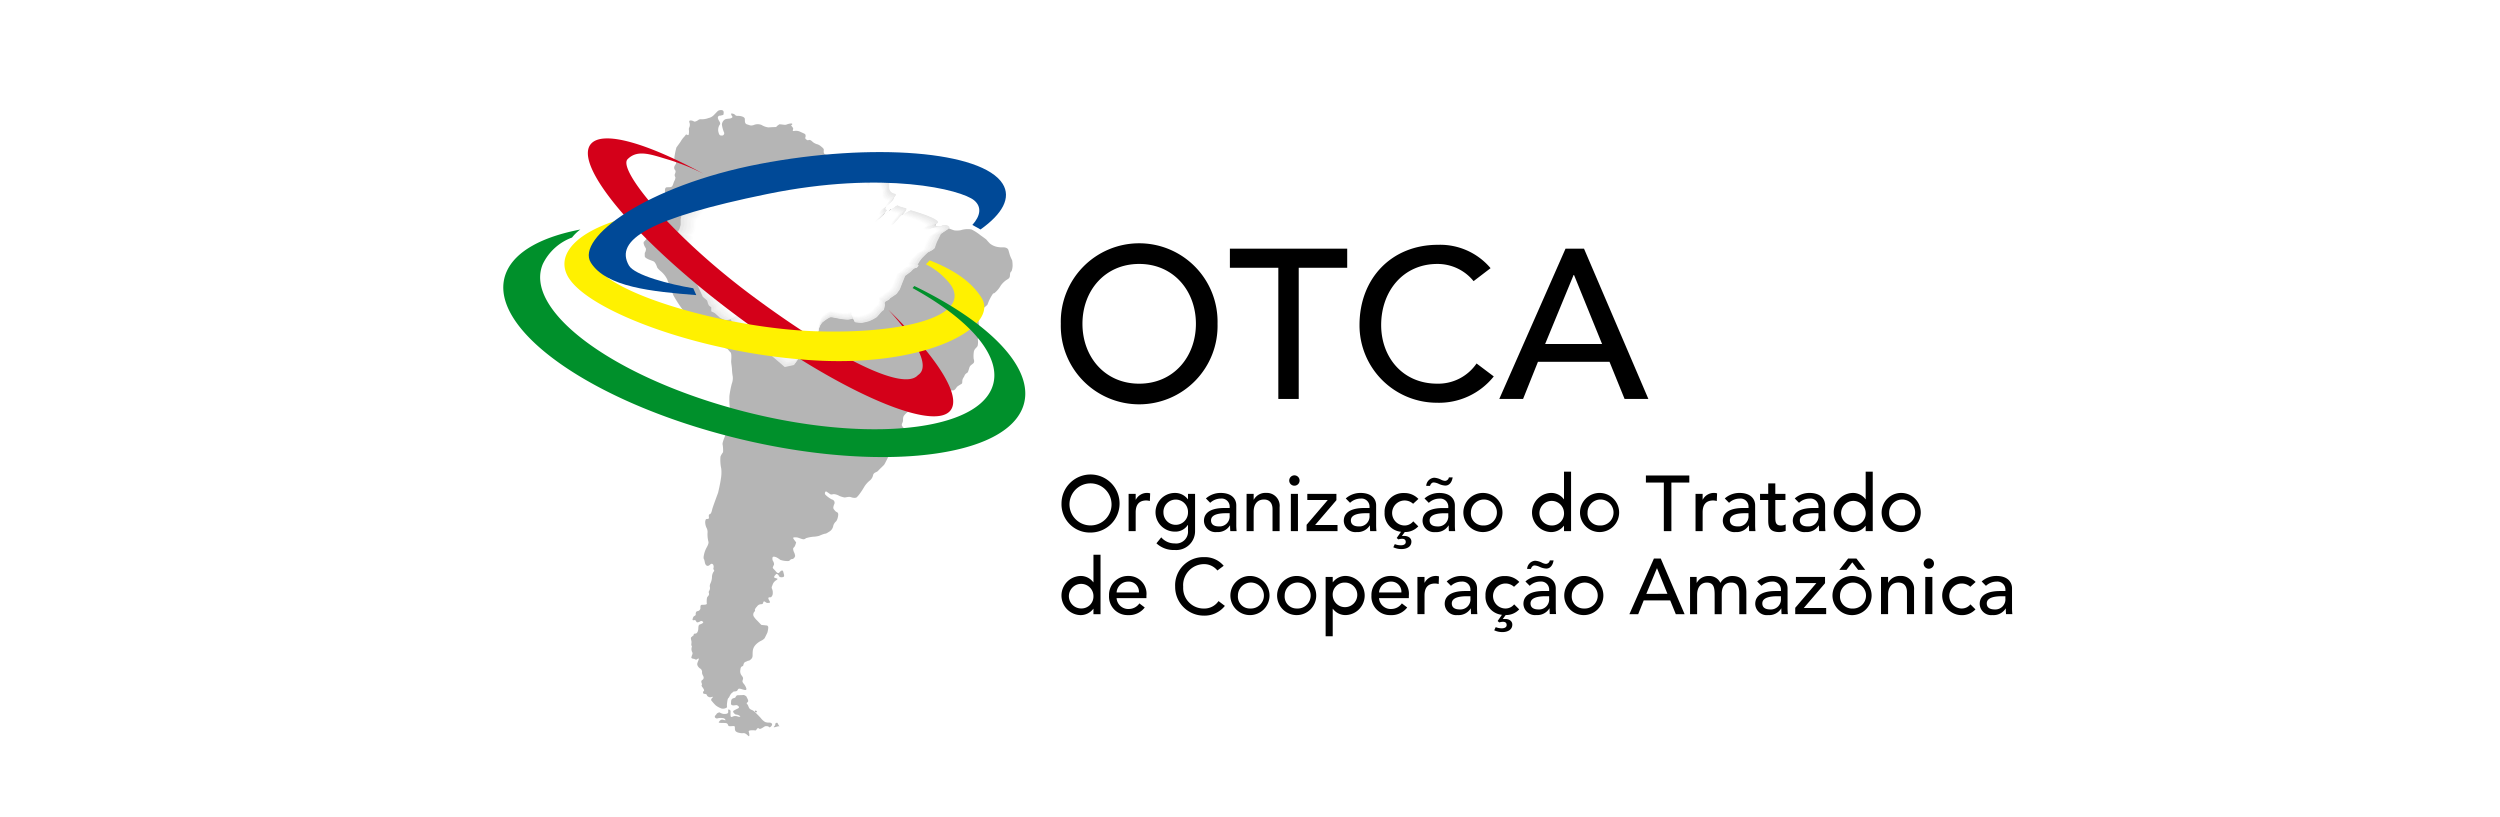 <?xml version="1.0" encoding="UTF-8"?> <svg xmlns="http://www.w3.org/2000/svg" xmlns:xlink="http://www.w3.org/1999/xlink" id="otca" width="260" height="85" viewBox="0 0 260 85"><defs><clipPath id="clip-path"><rect id="Rectangle_674" data-name="Rectangle 674" width="156.942" height="65.123" fill="none"></rect></clipPath></defs><rect id="Rectangle_666" data-name="Rectangle 666" width="260" height="85" transform="translate(0 0)" fill="#fff"></rect><g id="Group_2056" data-name="Group 2056" transform="translate(52.342 11.449)"><g id="Group_2057" data-name="Group 2057" transform="translate(0 0)" clip-path="url(#clip-path)"><path id="Path_5289" data-name="Path 5289" d="M41.781,8.076,39.935,6.451v.358l-.17-.1-.122-.559.13.208.026.286.034.6-.39.026-.474.234-.8-.077-.464.184L35.876,6.452l-.883.027-1.039.389.4.61.879.266.237-.812,0,.536-.78.208-1.661-.529-.8.259L31.7,7.3l-.338.129.182.675-.515-.758,1.872.774-.624.208V7.889l-.286-.234-.23.53-.649-.053-.468.027-.442.051-.312.026-.908-.2-.034.43-.259.233-.52.234-.39.208-.285.13-.338-.234-.468-.052-.311-.337-.286-.078-.416.155-.519.078-.39-.233-.155-.26-.079-.286.745.267-.078.259-.572.675-.129.182-.182-.182-.994.577-.077.208-.027.209-.233.207-.26.234-.312.311-.234.415-.207.364-.286.155-.078.442v.57l-.13.441-.13.233-.234.13.182.234-.026.285-.156.208.1.338-.156.259-.13.492-.078.338-.822.226,1.59.015.416.389-.026.208.338.674.363.234.13.623.234.518.286.441.571,1.245.416.338a1.364,1.364,0,0,1,.1.286,1,1,0,0,0,.129.285l.235.182v.415l.363.182.546.493.546.26.571-.1L27.5,24l.416.337.363.13.209-.156-.286-.389-.078-.311.337-.053.442.027.364.026s.182.259.312.311-.968.634-.968.634l.016-.723.311.338,1.584,1.92.857.727,1.116.959.961-.208L33.8,27.1,34,26.792l.935-.26.442-.312.078-.364.182-.57a3.848,3.848,0,0,0,.182-.571c.026-.182.156-.493.208-.752a1.63,1.63,0,0,1,.389-.83,4.955,4.955,0,0,1,.753-.519c.156-.078.312-.026.6.026s.623.13.753.13a3.423,3.423,0,0,0,.624.051,3.262,3.262,0,0,0,.623-.155s-.026.441.156.441a5.217,5.217,0,0,0,.65.053,6.486,6.486,0,0,0,.779-.182A4.884,4.884,0,0,0,42,22.64c.208-.078.533-.643.809-.788l.04-.02a3.246,3.246,0,0,0,.124-.53c0-.129-.14-.287.2-.442s.336-.261.336-.261l.377-.245.313-.223.328-.453.272-.705.29-.721L45.7,17.8s.3-.366.494-.363.4-.4.237-.319.247-.509.377-.666.665-.661.665-.661.683-.3.735-.5.208-.6.208-.6l.416-.831.765-.514c.193-.128-.135-.554-.691-.3-.409.186-1.033-.053-.581-.252.7-.307-1.638-1.075-2.668-1.365-.147-.042-1.032,1.213-1.186,1.173-.447-.116,1.023-1.3.635-1.4-.664-.163-.806-.245-.838-.3-.02-.034-1.423,1.151-1.745,1.333s.733-.874.615-.862c-.392.04.07-.6.07-.6s.613-.369.639-.576.416-.421.1-.5a.692.692,0,0,1-.546-.431,1.937,1.937,0,0,1-.01-.675l-.324-.658-.286-.337L42.4,7.254a4.1,4.1,0,0,0-.52-.364c-.13-.052.028.779.028.779Z" transform="translate(-3.242 -1)" fill="#e6e6e6" fill-rule="evenodd"></path><path id="Path_5290" data-name="Path 5290" d="M21.241,3.313a2.535,2.535,0,0,1,.372-.516c.206-.207.165-.31.33-.228s.166,0,.187-.248-.063-.351.041-.537a.676.676,0,0,0,.02-.454s-.144-.289.165-.248.269.165.455.1a1.031,1.031,0,0,0,.31-.165s.083-.083.33-.062a1.926,1.926,0,0,0,.7-.124,1.127,1.127,0,0,0,.475-.227c.145-.124.414-.434.517-.517s.413-.145.537-.02.02.434.02.434l-.33.082a.205.205,0,0,0-.227.268c.062.29.309.414.206.641a.962.962,0,0,0-.165.744c.082.351.144.413.351.413a.235.235,0,0,0,.248-.31,3.227,3.227,0,0,1-.227-.826A.679.679,0,0,1,25.83,1c.165-.123.476-.082.641-.145s.227-.123.144-.226S26.429.3,26.636.359s.186.041.289.145.186.1.372.1.62.082.641.31-.042.495.247.578.352.165.682.062a1.034,1.034,0,0,1,.826,0,1.674,1.674,0,0,0,.723.248c.166-.021.786-.042.786-.042a.763.763,0,0,1,.227-.206c.1-.041-.021-.1.31-.062s.372.062.516.021a1.575,1.575,0,0,1,.517-.124c.144.02.124.1.02.186s0,.042.062.145.145.143.1.288-.041.186.1.167a1.053,1.053,0,0,1,.558.04l.455.206s.164.063.185.166a.589.589,0,0,1,0,.207s-.1.145.083.268.165.062.309.042.352.206.352.206a1.379,1.379,0,0,0,.413.228.967.967,0,0,1,.413.206c.1.082.331.248.331.372s-.062.393.124.475.289.062.433.144.248.207.434.331.269.042.434.124.186-.021.351.083.248.185.434.145.186-.063.31-.083.289-.062.289-.062a1.179,1.179,0,0,1,.641.082c.31.145.475.227.64.29a4.569,4.569,0,0,0,.558.227.917.917,0,0,1,.5.33,2,2,0,0,0,.475.413c.145.083.33.1.413.31a2.836,2.836,0,0,0,.372.662.544.544,0,0,1,.1.413c0,.165-.042.392.227.516s.414.207.352.5-.042.455-.145.517-.413.289-.413.289a1.233,1.233,0,0,0-.269.248c-.062.1-.186.268-.082.413a.379.379,0,0,0,.206.165l-.186.227-.289.186-.248.268a2.486,2.486,0,0,0,.289-.1c.145-.062.186-.123.31-.185a.994.994,0,0,0,.331-.207,1.506,1.506,0,0,0,.227-.331.245.245,0,0,1,.269-.206.587.587,0,0,0,.351-.083.185.185,0,0,1,.289-.082,1.971,1.971,0,0,0,.33.165l.187.083a1.444,1.444,0,0,1,0,.309c-.021.124-.083.33-.083.33a2.4,2.4,0,0,1-.331.207c-.1.042-.206.29-.206.29s-.021.268.124.165.124-.248.227-.289.372-.166.372-.166l.165-.413c.041-.1.1-.124.248-.165a.911.911,0,0,1,.579.083c.1.082.5.351.6.33s.185-.083.31-.042.185-.041.33.125.124.165.227.165.289-.165.413-.02.248.31.248.31.186.206.145.33-.042.392.227.309a1.343,1.343,0,0,1,.661-.1c.207.041.951.351,1.1.373a2.265,2.265,0,0,0,.64-.022,2.4,2.4,0,0,1,1.116-.082,5.234,5.234,0,0,1,.93.6c.124.084.6.435.6.435s.206.248.392.434a1.745,1.745,0,0,0,.765.351,2.389,2.389,0,0,0,.619.041c.1,0,.455.021.537.289s.125.455.187.62.206.454.206.454a3.567,3.567,0,0,1,.042.579,1.914,1.914,0,0,1-.1.517c-.062.1-.144.1-.165.33s0,.372-.227.517a2.306,2.306,0,0,0-.744.681,2.788,2.788,0,0,1-.641.765c-.144.083-.1-.021-.227.165a5.585,5.585,0,0,0-.31.558c-.061.124-.206.5-.206.5a3.133,3.133,0,0,1-.331.29.391.391,0,0,1-.289.062c-.1,0-.227,0-.268.269a7.85,7.85,0,0,0-.042.95,6.355,6.355,0,0,0,.1.847c.041.206.082.124,0,.434a3.184,3.184,0,0,0-.166.764,1.76,1.76,0,0,1-.02.661c-.083.186-.331.29-.393.6a3.127,3.127,0,0,0-.021.743s.124.31-.02.455-.331.207-.414.434-.124.5-.247.578a.533.533,0,0,0-.269.29c-.062.165-.206.289-.227.516s.021.29-.145.372a3.521,3.521,0,0,0-.413.269s-.206.351-.372.371a3.851,3.851,0,0,1-.516,0,.457.457,0,0,1-.269.083c-.165,0-.661-.083-.785,0a1.511,1.511,0,0,1-.31.165.493.493,0,0,0-.268.187c-.062.1-.041.1-.145.144a.548.548,0,0,0-.186.145.215.215,0,0,1-.144.1.4.4,0,0,1-.331-.062c-.124-.082-.227-.144-.268-.041l-.125.31a1.53,1.53,0,0,1-.248.082,2.167,2.167,0,0,0-.392.206,2.336,2.336,0,0,0-.392.476,1.493,1.493,0,0,1-.29.372s-.475.371-.537.6,0,.33-.062.516-.165.269-.041.455.269.248.207.454a.645.645,0,0,1-.166.31c-.1.145-.062.145-.062.331s.083.248-.124.351a1.967,1.967,0,0,0-.743.62,2.056,2.056,0,0,0-.269.619c-.041.27-.144.29-.248.413s-.393.786-.5.909-.475.455-.619.621-.434.143-.517.433a.972.972,0,0,1-.372.6,2.626,2.626,0,0,0-.516.578,8.074,8.074,0,0,1-.62.931c-.186.185-.165.268-.434.268s-.351-.1-.537-.1-.372.062-.5.062a2.826,2.826,0,0,1-.537-.165,1.266,1.266,0,0,0-.6-.186c-.207.041-.248.083-.413-.041s-.372-.247-.372-.247a.236.236,0,0,0-.041.371,2.733,2.733,0,0,0,.66.475.347.347,0,0,1,.228.517c-.165.433-.062.455.1.661s.393.082.31.558-.248.578-.248.578a.906.906,0,0,0-.248.413.883.883,0,0,1-.454.641c-.331.206-.268.164-.475.206a4.145,4.145,0,0,0-.538.207,2.909,2.909,0,0,1-.454.083,3.618,3.618,0,0,0-.93.165.333.333,0,0,1-.331.1c-.145-.021-.5-.187-.641-.187s-.433-.04-.33.125.289.393.289.393a2.2,2.2,0,0,1-.124.371c-.083.187-.207.165-.186.352a.994.994,0,0,0,.124.371,1.38,1.38,0,0,1,.083.331s-.083.289-.31.31-.227.185-.372.206a2.21,2.21,0,0,1-.868-.124A2.611,2.611,0,0,0,31.2,46.5c-.1-.021-.393-.166-.393.124s.083.226.145.454,0,.206-.062.371-.083.145.1.331.186.227.289.31.186.083.29-.041.309-.29.371-.02.166.474-.02.536a.568.568,0,0,1-.372-.02s-.227-.434-.372-.269-.31.33-.062.392.289.083.124.207a.894.894,0,0,0-.393.434c-.061.206-.165.31-.082.475a.9.9,0,0,1,.082.434.537.537,0,0,1-.1.351c-.082.1-.062.1-.186.1s-.227.02-.145.206.249.351.042.372-.206.021-.31-.041-.207-.166-.268-.063,0,.248-.269.248a.522.522,0,0,0-.413.248.955.955,0,0,0-.207.29c-.02.1.062.1-.041.227a.44.44,0,0,0-.1.475,2.177,2.177,0,0,0,.392.475l.413.434.579.062s.144.021.144.227a2.364,2.364,0,0,1-.1.537L30,54.925a1.1,1.1,0,0,1-.33.248,1.938,1.938,0,0,0-.641.475,1.1,1.1,0,0,0-.268.641c-.042.413.062.6-.186.826s-.228.1-.372.186-.289.062-.372.268-.021.228-.145.27-.185.123-.206.351a.727.727,0,0,0,.042.475c.082.186.268.289.227.5s-.124.226.041.454a1.509,1.509,0,0,1,.31.537c0,.1.02.186-.207.144s-.516-.185-.619-.1-.083.186-.207.228a1.124,1.124,0,0,1-.29.04l-.248.208a1.551,1.551,0,0,0-.206.351c-.02.1-.144.082-.186.35a3.379,3.379,0,0,0-.062.518c0,.144.062.227-.1.288a.679.679,0,0,1-.5.041,2.306,2.306,0,0,1-.558-.309,5.973,5.973,0,0,1-.413-.455.174.174,0,0,1-.041-.226c.082-.125.269-.248.082-.207s-.227.082-.413-.021-.1-.227-.248-.268-.309,0-.289-.187.165-.083.083-.289-.269-.33-.228-.455.062-.04,0-.206-.041-.268.062-.33a.277.277,0,0,0,.125-.351c-.062-.165-.166-.248-.145-.5a.419.419,0,0,0-.248-.371s-.31-.248-.248-.5.269-.578.082-.5-.185.124-.185.124l-.227-.1s-.311-.021-.29-.144a1.654,1.654,0,0,1,.1-.31.265.265,0,0,0,0-.228.691.691,0,0,1-.062-.516c.062-.187-.042-.145-.042-.248s.021-.165.021-.31-.124-.413-.021-.5.248-.207.248-.207-.041-.165.166-.165.288-.269.309-.434-.021-.454.166-.516.475-.186.289-.31-.207-.021-.31.021-.269.124-.331.021-.1-.207-.206-.186-.248.061-.186-.146.1-.247.227-.309a.154.154,0,0,0,.083-.186s0-.269.186-.289a.349.349,0,0,0,.309-.289c0-.1-.041-.372.166-.372s.5,0,.5-.124a2.1,2.1,0,0,1,.02-.62c.062-.145.186-.186.207-.351s-.083-.165,0-.331a.569.569,0,0,0,.1-.372.593.593,0,0,1,.042-.413,1.714,1.714,0,0,0,.165-.641,1.039,1.039,0,0,1,.124-.516c.083-.145.144-.123.083-.248s-.083-.062-.042-.248-.041-.371-.145-.393-.124,0-.268.125-.413.165-.5-.31-.124-.228-.124-.516a2.8,2.8,0,0,1,.269-.909c.062-.125.31-.5.227-.724a2.992,2.992,0,0,1-.083-.929.906.906,0,0,0-.124-.516,1.533,1.533,0,0,1-.123-.558c0-.1.041-.331.144-.331s.269,0,.248-.145-.041-.33.082-.351.207-.269.248-.475.62-1.756.62-1.756.227-.95.289-1.446a3.852,3.852,0,0,0,.042-1.053,4.247,4.247,0,0,1-.083-1.261,1.9,1.9,0,0,1,.269-.455,3.67,3.67,0,0,0-.042-.784c-.061-.124.124-.6.227-.847a4.063,4.063,0,0,0,.145-1.012,7.367,7.367,0,0,0,.124-.806,1.176,1.176,0,0,1,.062-.661.735.735,0,0,0,.186-.538,7.724,7.724,0,0,1-.041-1.2,9.973,9.973,0,0,1,.248-1.281,1.628,1.628,0,0,0,.1-.743,5.253,5.253,0,0,1-.083-.8c0-.125-.083-.6-.083-.766s.083-.826-.082-.97-.268-.372-.434-.392-.372-.248-.475-.393a1.952,1.952,0,0,0-.744-.516c-.289-.1-1.344-.579-1.344-.579s-1.033-.434-1.116-.62a2.739,2.739,0,0,0-.475-.723.543.543,0,0,1-.186-.5c0-.227.083-.393-.1-.579a13.211,13.211,0,0,1-1.054-1.61c-.062-.166-.578-1.446-.64-1.653a2.6,2.6,0,0,0-.641-.826,2.264,2.264,0,0,1-.392-.393s-.166-.558-.393-.661-.909-.29-.909-.538-.02-.309.041-.412.124-.352.042-.455-.31-.538-.145-.661.455-.641.579-.7.288-.083.392-.228.31-.414.124-.372-.145.1-.289.062-.393-.144-.393-.289a3.387,3.387,0,0,1-.021-.909c.084-.124.228-.124.166-.269a.247.247,0,0,1,0-.268c.041-.1.351-.7.351-.7s0-.165-.1-.185-.186-.228-.062-.269a2.614,2.614,0,0,0,.578-.227c.145-.1.393-.125.455-.248s.082-.125.227-.228.165-.123.165-.227-.083-.557.186-.578.455.021.558-.124.165-.475.248-.578a.725.725,0,0,0,.083-.351.356.356,0,0,1-.062-.31c.062-.145.124-.289.041-.414a.374.374,0,0,1-.083-.392c.062-.186.289-.331.124-.5s-.124-.248-.124-.454a8.468,8.468,0,0,1,.21-1.018Z" transform="translate(-2.819 0)" fill="#b5b5b5" fill-rule="evenodd"></path><path id="Path_5291" data-name="Path 5291" d="M28.17,72.965c.273-.085.148,0,.231-.126s.1-.189.294-.189.568-.021.568-.021.251.083.294.21.231.378.127.5-.189.126-.064.253.127.378.3.5.273.085.526.337.5.5.588.609a1.63,1.63,0,0,0,.442.4,1.179,1.179,0,0,0,.463.063c.148,0,.4.126.168.378s-.231,0-.357,0-.232-.041-.358.043-.379.252-.484.23-.148-.188-.294.022-.106.126-.337.126-.567-.021-.5.168.1.547-.043.42-.315-.315-.526-.293a1.008,1.008,0,0,1-.378-.022c-.127-.021-.442-.084-.484-.315s.042-.4-.148-.4-.484.064-.547-.042-.043-.252-.315-.273-.758.021-.674-.1.189-.253.337-.253.442.147.337,0-.169-.147-.337-.168a1.265,1.265,0,0,0-.484.042c-.168.042-.379-.147-.21-.315s.1-.168.21-.232a.737.737,0,0,1,.21-.084,1.177,1.177,0,0,0,.441.168c.169,0,.358,0,.442-.106s-.042-.4.085-.357.189.062.189.231-.041.567.085.546a.992.992,0,0,0,.252-.085.816.816,0,0,1,.378.022c.106.063.4.063.253-.042a.722.722,0,0,0-.4-.147c-.1,0-.421-.294-.252-.4a4.079,4.079,0,0,1,.4-.21s.274-.106.106-.253-.189-.126-.378-.1-.421.021-.4-.21-.021-.441.252-.525" transform="translate(-4.245 -11.798)" fill="#b5b5b5" fill-rule="evenodd"></path><path id="Path_5292" data-name="Path 5292" d="M33.835,76.081c.148-.02.1.021.189.168l.133.214s-.054-.048-.2-.006-.5.17-.374.023.126-.168.126-.168-.021-.21.127-.231" transform="translate(-5.429 -12.358)" fill="#b5b5b5" fill-rule="evenodd"></path><path id="Path_5293" data-name="Path 5293" d="M31.406,74.679c-.028.139-.143.074-.184-.094,0,0,.213-.046.184.094" transform="translate(-5.052 -12.115)" fill="#9c9c9c" fill-rule="evenodd"></path><path id="Path_5294" data-name="Path 5294" d="M69.175,24.945a8.153,8.153,0,1,1,16.3,0,8.153,8.153,0,1,1-16.3,0m14.051,0c0-3.421-2.32-6.226-5.9-6.226s-5.9,2.8-5.9,6.226,2.32,6.226,5.9,6.226,5.9-2.8,5.9-6.226" transform="translate(-11.193 -2.718)"></path><path id="Path_5295" data-name="Path 5295" d="M95.192,19.195H90.155V17.208h12.2v1.987H97.313V32.838H95.192Z" transform="translate(-14.588 -2.796)"></path><path id="Path_5296" data-name="Path 5296" d="M118.1,20.508a4.812,4.812,0,0,0-3.779-1.788c-3.512,0-5.833,2.8-5.833,6.358,0,3.289,2.188,6.092,5.833,6.092a4.823,4.823,0,0,0,4.089-2.1l1.789,1.347a7.283,7.283,0,0,1-5.921,2.737,8.051,8.051,0,0,1-8.042-8.08c0-4.856,3.336-8.345,8.152-8.345a6.86,6.86,0,0,1,5.478,2.429Z" transform="translate(-17.189 -2.718)"></path><path id="Path_5297" data-name="Path 5297" d="M130.468,17.208h1.922l6.694,15.63h-2.474l-1.568-3.864H127.6l-1.547,3.864h-2.474Zm3.8,9.912-2.916-7.175h-.044l-2.96,7.175Z" transform="translate(-19.995 -2.796)"></path><path id="Path_5298" data-name="Path 5298" d="M41.786,8.128,39.95,6.51v.358l-.171-.1c-.04-.185-.08-.37-.122-.556.044.07.086.137.13.207.008.094.018.189.026.284.011.2.023.4.033.594l-.387.025c-.158.078-.314.156-.472.232l-.8-.076-.463.183L35.909,6.513l-.878.026L34,6.927c.131.2.262.4.394.606l.873.265L35.5,6.99c0,.178,0,.356,0,.534l-.775.207L33.07,7.2l-.8.258-.517-.1-.335.129.181.671c-.172-.251-.342-.5-.513-.755l1.862.771-.62.206V7.942l-.285-.232c-.075.176-.152.351-.228.527l-.646-.052-.465.026-.44.051-.308.026-.9-.2c-.012.142-.023.285-.034.427l-.259.233-.516.232-.387.207-.285.129-.335-.232-.465-.053L26.46,8.7l-.284-.078-.413.156-.516.076-.388-.232L24.7,8.361l-.078-.283.741.265c-.026.085-.051.173-.077.259l-.568.67c-.044.061-.086.121-.13.181l-.18-.181-.989.575c-.025.069-.051.137-.077.207-.008.069-.017.137-.026.206l-.232.206-.258.232-.31.311-.233.413-.206.361-.284.155q-.039.22-.077.439v.568c-.044.147-.086.293-.13.439l-.129.233-.232.129.181.232c-.009.095-.018.189-.026.284l-.155.206.1.337-.155.257q-.064.246-.129.491c-.018.111-.036.221-.054.332l-.776.221,1.517.023.413.388c-.008.069-.018.137-.026.206l.336.672c.121.076.241.154.361.232.043.206.086.413.129.619l.233.517.284.439q.284.619.567,1.239l.414.336a1.394,1.394,0,0,1,.1.284.994.994,0,0,0,.129.284l.233.18v.414l.361.18.542.491.543.27.568-.115.656,1.209.413.336.361.129.207-.155-.284-.388c-.026-.1-.051-.206-.078-.31.112-.016.225-.034.336-.051l.439.026.362.025s.18.259.31.31-.962.631-.962.631l.015-.718.309.335,1.577,1.91.851.723,1.111.955.956-.206.335-.464.206-.31.93-.259.44-.31c.025-.121.051-.24.077-.361l.181-.569a3.635,3.635,0,0,0,.18-.567c.027-.181.156-.491.207-.749a1.636,1.636,0,0,1,.388-.826,4.755,4.755,0,0,1,.749-.516c.155-.078.309-.027.594.025s.62.129.749.129a3.439,3.439,0,0,0,.619.052,3.3,3.3,0,0,0,.62-.155s-.025.439.154.439a5.193,5.193,0,0,0,.647.052,6.546,6.546,0,0,0,.774-.181A4.9,4.9,0,0,0,42,22.617c.206-.077.53-.64.8-.784l.039-.02a3.227,3.227,0,0,0,.123-.527c0-.129-.138-.286.2-.441s.334-.26.334-.26l.376-.245.312-.222c.109-.15.216-.3.326-.451.091-.234.18-.467.271-.7l.288-.716.609-.453s.293-.365.49-.362.395-.4.237-.317.246-.507.375-.662.661-.657.661-.657.68-.294.732-.5.207-.593.207-.593q.206-.415.413-.827l.761-.512c.192-.127-.134-.552-.686-.3-.407.184-1.029-.053-.578-.25.694-.307-1.629-1.07-2.655-1.359-.145-.042-1.026,1.206-1.179,1.167-.443-.116,1.019-1.3.632-1.393-.66-.162-.8-.244-.834-.3-.019-.034-1.416,1.145-1.736,1.326s.729-.869.613-.859c-.391.04.068-.594.068-.594s.61-.366.636-.573.414-.419.1-.5a.686.686,0,0,1-.542-.429,1.892,1.892,0,0,1-.01-.671l-.322-.655c-.1-.111-.189-.223-.284-.335-.129-.111-.258-.224-.388-.336a3.962,3.962,0,0,0-.516-.361c-.13-.052.027.775.027.775-.04.135-.082.269-.123.4" transform="translate(-3.271 -1.01)" fill="#e6e6e6" fill-rule="evenodd"></path><path id="Path_5299" data-name="Path 5299" d="M41.79,8.18,39.963,6.571v.356l-.168-.1-.121-.554.128.205c.009.095.018.188.026.283l.033.59-.386.025-.469.231-.8-.076-.458.183L35.944,6.573,35.07,6.6c-.342.129-.685.256-1.028.384l.391.6.87.263c.078-.268.157-.535.235-.8,0,.178,0,.355,0,.532l-.77.205L33.12,7.26l-.8.257-.514-.1-.334.128.18.668q-.254-.376-.51-.75.927.382,1.852.766l-.617.205V7.995l-.282-.23c-.075.174-.152.349-.228.523l-.642-.051-.463.026-.437.05-.308.027-.9-.2c-.011.142-.022.283-.034.425L28.83,8.8l-.515.231-.386.205-.282.128-.334-.23-.463-.052-.308-.333-.282-.078-.412.155-.514.076q-.194-.114-.386-.231l-.154-.256c-.026-.094-.051-.188-.077-.282l.737.264-.077.256-.565.668c-.044.061-.085.121-.129.18-.06-.059-.12-.119-.179-.18l-.983.572-.077.206c-.008.068-.018.137-.026.205l-.231.205-.256.232-.309.307c-.076.137-.154.274-.231.411l-.205.359c-.094.051-.188.1-.282.153q-.038.219-.077.437v.565l-.128.436c-.043.077-.086.154-.129.232l-.231.127c.06.078.12.155.18.231-.008.095-.017.188-.026.282-.051.069-.1.137-.154.205l.1.335c-.051.085-.1.171-.154.255l-.128.488c-.01.109-.021.218-.031.327l-.73.216,1.443.03.412.385c-.008.069-.018.137-.026.206l.334.668.36.23.128.617.231.513.282.436q.284.617.566,1.233l.412.333a1.406,1.406,0,0,1,.1.282.975.975,0,0,0,.127.283l.231.179v.411l.36.18q.269.245.54.487l.54.28L27,22.739c.218.4.436.8.654,1.2l.411.334.36.128.205-.154c-.094-.129-.189-.257-.282-.384-.026-.1-.052-.207-.077-.309l.334-.051.437.025.36.026s.179.257.308.309-.958.627-.958.627c.006-.239.01-.477.015-.715l.308.334q.785.949,1.568,1.9l.847.719,1.106.95.951-.205.334-.462.206-.308.925-.256.438-.309c.025-.119.051-.24.077-.358.06-.189.119-.377.179-.565a3.654,3.654,0,0,0,.179-.565c.027-.179.154-.487.206-.745a1.636,1.636,0,0,1,.386-.822,4.927,4.927,0,0,1,.745-.513c.154-.077.308-.026.591.025a7.43,7.43,0,0,0,.746.128,3.407,3.407,0,0,0,.617.052,3.237,3.237,0,0,0,.616-.154s-.026.437.154.437a5.129,5.129,0,0,0,.643.051,6.449,6.449,0,0,0,.771-.18,4.692,4.692,0,0,0,.642-.334c.205-.077.528-.637.8-.78l.039-.02a3.2,3.2,0,0,0,.123-.524c0-.128-.138-.284.2-.438s.333-.258.333-.258c.124-.082.248-.162.373-.244l.31-.22.324-.449.269-.7.288-.714.605-.45s.292-.363.488-.359.392-.394.236-.316.245-.505.373-.658.658-.655.658-.655.676-.292.728-.5.205-.59.205-.59l.412-.822.757-.508c.191-.129-.133-.55-.682-.3-.406.185-1.024-.051-.576-.25.69-.3-1.621-1.063-2.641-1.351-.145-.041-1.021,1.2-1.173,1.161-.443-.116,1.013-1.292.629-1.385-.657-.162-.8-.242-.83-.3-.019-.034-1.409,1.139-1.728,1.318s.726-.865.61-.853c-.389.039.068-.591.068-.591s.606-.365.632-.57.412-.417.1-.494a.685.685,0,0,1-.54-.426,1.91,1.91,0,0,1-.01-.667l-.32-.652L42.786,7.7,42.4,7.366a4.042,4.042,0,0,0-.514-.359c-.129-.051.027.771.027.771l-.123.4" transform="translate(-3.3 -1.02)" fill="#e9e9e9" fill-rule="evenodd"></path><path id="Path_5300" data-name="Path 5300" d="M41.793,8.231l-1.817-1.6v.354l-.168-.1-.121-.551.128.2.025.281c.012.2.022.392.033.588l-.383.025-.468.229-.792-.076-.457.183-1.8-1.137-.869.026-1.023.383.39.6.865.261.234-.8c0,.176,0,.353,0,.528l-.767.2-1.636-.522-.792.256-.512-.1-.332.127c.06.222.12.442.179.664L31.2,7.515l1.843.763-.614.2V8.048l-.282-.23-.226.522-.64-.052-.46.026-.434.051-.308.025-.894-.2c-.012.141-.023.281-.034.423l-.256.229-.511.23-.384.2-.282.127c-.11-.077-.221-.153-.332-.229l-.46-.052L26.624,8.8l-.282-.077-.409.154-.511.076-.383-.23-.153-.255c-.026-.093-.051-.186-.077-.281l.733.263c-.025.085-.051.17-.076.255l-.563.664-.127.178L24.6,9.365l-.978.569c-.025.068-.051.136-.076.2-.008.068-.017.136-.026.2l-.23.2-.256.229-.307.307-.231.41c-.068.119-.136.239-.2.357L22.007,12c-.026.145-.052.289-.077.434V13q-.063.217-.128.435c-.042.077-.085.153-.127.229l-.23.128.179.229c-.008.094-.017.188-.026.281l-.153.2c.034.111.069.222.1.333-.05.085-.1.17-.153.255q-.063.244-.127.486l-.008.321-.683.211,1.37.038.409.384c-.008.068-.017.136-.026.2.111.221.222.443.333.664l.358.23.128.612c.076.171.153.341.23.511l.282.436q.282.612.562,1.226l.409.332a1.339,1.339,0,0,1,.1.281.968.968,0,0,0,.127.281l.231.179V21.9l.358.179.537.486.536.29.562-.137.65,1.2.409.332.358.127.2-.153-.282-.383c-.025-.1-.05-.2-.077-.307l.333-.051.435.025.358.026s.179.255.307.307-.952.624-.952.624c.005-.237.009-.474.015-.711l.307.333,1.559,1.89.844.715,1.1.945.946-.2.332-.46q.1-.153.2-.306l.921-.256.434-.307c.025-.12.051-.238.076-.358q.089-.28.179-.562a3.781,3.781,0,0,0,.179-.561c.026-.179.153-.487.2-.741a1.619,1.619,0,0,1,.384-.818,4.828,4.828,0,0,1,.742-.51c.153-.077.306-.026.588.025s.614.127.742.127a3.387,3.387,0,0,0,.614.051,3.234,3.234,0,0,0,.614-.153s-.026.435.153.435a4.934,4.934,0,0,0,.64.051,6.566,6.566,0,0,0,.767-.178,4.994,4.994,0,0,0,.639-.333c.2-.077.525-.633.8-.776a.347.347,0,0,0,.039-.02,3.186,3.186,0,0,0,.122-.521c0-.127-.137-.283.2-.436s.33-.256.33-.256l.371-.242.308-.219.324-.446c.089-.232.179-.463.267-.694l.287-.709.6-.448s.291-.361.486-.358.39-.393.234-.315.244-.5.371-.654.655-.652.655-.652.673-.291.724-.495.2-.588.2-.588l.409-.817.754-.507c.189-.126-.133-.546-.68-.3-.4.183-1.018-.052-.572-.248.686-.3-1.612-1.059-2.627-1.344-.145-.041-1.016,1.194-1.168,1.155-.44-.115,1.008-1.286.626-1.379-.655-.16-.795-.24-.826-.3-.018-.034-1.4,1.133-1.718,1.312s.722-.86.606-.849c-.386.039.068-.587.068-.587s.6-.364.629-.568.41-.415.1-.492a.679.679,0,0,1-.537-.423,1.9,1.9,0,0,1-.01-.665l-.318-.648-.282-.332L42.4,7.422a4,4,0,0,0-.511-.358c-.127-.05.027.766.027.766q-.06.2-.122.4" transform="translate(-3.329 -1.03)" fill="#e9e9e9" fill-rule="evenodd"></path><path id="Path_5301" data-name="Path 5301" d="M41.8,8.282q-.9-.8-1.808-1.591v.352l-.167-.1c-.04-.182-.08-.364-.12-.548l.127.2.025.28.033.585-.381.026-.465.228-.789-.076-.453.182q-.894-.565-1.787-1.131l-.865.025L34.129,7.1q.195.3.388.6l.861.26.232-.795q0,.263,0,.526l-.763.2-1.628-.518-.789.255-.508-.1-.331.127.179.661-.5-.744,1.833.759-.611.2V8.1L32.2,7.871q-.113.26-.225.518l-.636-.051-.458.026-.433.05-.305.025-.89-.2-.033.42c-.085.077-.169.153-.255.229l-.509.229-.381.2c-.093.043-.186.085-.28.126l-.33-.228-.458-.051-.3-.33c-.094-.026-.187-.052-.28-.076l-.407.152L25.511,9l-.381-.229-.153-.255c-.025-.093-.051-.186-.076-.28l.729.261-.075.255-.56.661c-.043.059-.085.118-.127.178l-.178-.178-.974.565c-.025.069-.05.137-.076.2l-.025.2-.229.2-.255.229-.305.3-.229.406-.2.357-.28.152c-.025.144-.051.288-.076.432v.559c-.043.144-.085.288-.128.432l-.127.229-.229.127c.06.075.119.152.178.229-.008.093-.016.187-.025.28l-.153.2c.034.111.068.22.1.331l-.153.254c-.042.162-.085.322-.127.483.006.1.011.21.016.315l-.636.207,1.3.044c.135.128.271.255.407.381l-.025.2c.11.219.22.44.33.661q.179.113.356.229c.043.2.085.406.127.61l.229.508.28.432q.279.609.559,1.219l.407.33a1.4,1.4,0,0,1,.1.28.956.956,0,0,0,.127.28l.229.178v.406l.356.178.534.483.534.3.56-.148.647,1.19.407.331.356.127.2-.153c-.094-.126-.186-.254-.28-.381-.026-.1-.051-.2-.076-.3l.33-.051.433.026.356.025s.178.255.305.3-.947.621-.947.621c.005-.235.01-.472.014-.707l.306.331,1.551,1.88.839.712,1.094.941.941-.2.33-.457.2-.3.915-.255.433-.3c.026-.119.051-.238.076-.356l.179-.559a3.667,3.667,0,0,0,.178-.559c.026-.178.153-.483.2-.737a1.613,1.613,0,0,1,.381-.813,4.83,4.83,0,0,1,.738-.508c.153-.076.306-.025.585.025s.61.128.738.128a3.535,3.535,0,0,0,.61.05,3.205,3.205,0,0,0,.611-.153s-.025.432.153.432a5.02,5.02,0,0,0,.636.051,6.225,6.225,0,0,0,.763-.178,4.852,4.852,0,0,0,.636-.331c.2-.076.521-.63.792-.771.013-.008.026-.013.039-.02a3.193,3.193,0,0,0,.121-.519c0-.127-.137-.281.194-.434s.329-.255.329-.255l.369-.24.307-.218.322-.445c.089-.23.177-.461.267-.691l.285-.706.6-.445s.289-.359.484-.357.388-.389.232-.312.242-.5.37-.652.651-.647.651-.647.67-.291.721-.493.2-.585.2-.585c.137-.271.272-.542.407-.812l.75-.5c.188-.126-.132-.543-.676-.3-.4.182-1.013-.051-.57-.246.683-.3-1.6-1.054-2.613-1.338-.144-.04-1.011,1.188-1.162,1.149-.438-.115,1-1.277.623-1.372-.651-.159-.79-.239-.821-.294-.019-.033-1.394,1.127-1.71,1.3s.718-.857.6-.845c-.385.04.067-.585.067-.585s.6-.361.626-.564.408-.414.1-.489a.677.677,0,0,1-.535-.422,1.9,1.9,0,0,1-.01-.661l-.317-.645-.28-.33L42.4,7.477a4.045,4.045,0,0,0-.51-.356c-.127-.05.027.763.027.763-.04.133-.081.266-.122.4" transform="translate(-3.358 -1.039)" fill="#e9e9e9" fill-rule="evenodd"></path><path id="Path_5302" data-name="Path 5302" d="M41.8,8.334,40,6.751V7.1L39.836,7c-.039-.182-.079-.363-.119-.544.043.067.085.135.127.2.008.092.018.186.026.278.011.193.021.388.032.581l-.38.026-.462.227L38.276,7.7l-.452.181L36.046,6.753l-.86.026-1.013.379.386.595.857.259.231-.791c0,.174,0,.348,0,.523l-.759.2L33.265,7.43l-.785.253-.506-.1-.329.126c.06.219.118.438.177.657l-.5-.74,1.824.755-.608.2v-.43c-.092-.076-.185-.151-.278-.227l-.224.515L31.4,8.39l-.455.026-.43.05-.3.025L29.327,8.3l-.033.419-.253.228-.506.227-.379.2-.278.126-.329-.228-.455-.05-.3-.329-.279-.076-.4.152-.505.076-.38-.229-.152-.251c-.025-.094-.05-.186-.076-.279l.726.26c-.025.085-.051.168-.075.253l-.557.657c-.042.059-.084.118-.127.177l-.177-.177-.969.563c-.024.068-.05.135-.075.2-.009.067-.017.134-.026.2l-.227.2-.253.228-.3.3c-.075.135-.152.27-.227.405-.068.117-.135.235-.2.353l-.278.152q-.038.215-.076.431v.556c-.041.143-.084.286-.126.429l-.127.228-.228.126.178.228c-.009.092-.017.185-.026.278-.05.068-.1.135-.152.2l.1.329c-.05.085-.1.168-.152.252-.042.161-.085.321-.127.482.013.1.026.206.039.309l-.591.2,1.223.053.406.38c-.008.067-.018.135-.026.2l.329.657.354.228c.043.2.085.4.127.606l.228.506q.14.214.278.43l.557,1.213.4.329a1.348,1.348,0,0,1,.1.279.951.951,0,0,0,.127.277l.228.178v.4l.354.177.531.481.531.311.557-.159.644,1.183.4.329.355.126.2-.152-.278-.379c-.025-.1-.05-.2-.076-.3l.329-.05.43.026.354.024s.178.253.3.3-.943.617-.943.617l.015-.7.3.329,1.544,1.871.835.708,1.087.936.937-.2.329-.455.2-.3.91-.252c.144-.1.287-.2.431-.3l.075-.353q.089-.279.177-.556a3.7,3.7,0,0,0,.178-.557c.025-.176.152-.48.2-.733a1.6,1.6,0,0,1,.379-.808,4.814,4.814,0,0,1,.734-.507c.152-.076.3-.024.582.025a7.393,7.393,0,0,0,.734.127,3.4,3.4,0,0,0,.607.05,3.214,3.214,0,0,0,.607-.152s-.025.43.152.43a4.981,4.981,0,0,0,.633.05,6.051,6.051,0,0,0,.759-.177,4.787,4.787,0,0,0,.632-.329c.2-.075.52-.626.789-.767l.039-.02a3.137,3.137,0,0,0,.122-.516c0-.126-.136-.28.193-.431s.327-.255.327-.255l.368-.24.305-.217.319-.441.265-.688.284-.7.6-.443s.287-.358.48-.354.386-.388.231-.311.241-.5.368-.649.648-.643.648-.643.666-.289.717-.491.2-.582.2-.582q.2-.4.4-.808l.746-.5c.188-.125-.132-.54-.672-.295-.4.181-1.008-.051-.567-.245.679-.3-1.6-1.048-2.6-1.33-.143-.041-1.006,1.182-1.156,1.142-.435-.114,1-1.271.619-1.364-.648-.158-.785-.238-.817-.293-.018-.034-1.387,1.121-1.7,1.3s.714-.852.6-.841c-.382.039.067-.581.067-.581s.6-.359.623-.561.406-.41.1-.487a.672.672,0,0,1-.531-.42,1.886,1.886,0,0,1-.011-.657l-.314-.642-.278-.328-.38-.329A4.055,4.055,0,0,0,41.9,7.18c-.127-.05.027.758.027.758-.04.133-.081.265-.122.4" transform="translate(-3.387 -1.05)" fill="#ebebeb" fill-rule="evenodd"></path><path id="Path_5303" data-name="Path 5303" d="M41.805,8.386l-1.79-1.575v.348l-.165-.1c-.039-.181-.079-.361-.118-.541.042.067.085.134.126.2L39.883,7l.033.578-.378.026-.46.225-.78-.075c-.149.061-.3.121-.449.18L36.08,6.813l-.856.025-1.008.378q.192.3.384.591l.852.257c.077-.261.154-.524.231-.786,0,.173,0,.347,0,.52l-.755.2-1.61-.513-.78.251-.5-.1-.327.125.176.653-.5-.735,1.814.751-.6.2V8.205l-.277-.225c-.075.171-.149.341-.223.513l-.629-.05-.453.025-.427.05-.3.025L29.4,8.349l-.033.417-.251.226-.5.226-.377.2-.277.126-.328-.227-.453-.049-.3-.327L26.6,8.865l-.4.152-.5.075-.378-.227-.151-.25-.075-.277.722.259c-.025.084-.049.168-.075.252l-.554.653c-.042.059-.083.117-.126.176L24.875,9.5l-.963.559-.075.2c-.008.066-.017.134-.025.2l-.226.2-.252.226-.3.3-.226.4c-.067.118-.134.235-.2.353l-.277.151c-.024.142-.05.286-.075.427v.554l-.126.426L22,13.734c-.075.042-.152.083-.226.126l.176.227-.025.276-.151.2.1.327-.152.251-.126.477.063.3-.544.2,1.15.061.4.377c-.008.067-.018.134-.026.2l.328.654.352.227.126.6.227.5.277.427.553,1.207.4.327a1.363,1.363,0,0,1,.1.276.971.971,0,0,0,.126.277l.227.176v.4l.352.176.529.478.529.32.553-.169q.321.588.64,1.178l.4.326.352.126.2-.151c-.091-.126-.184-.252-.277-.377l-.075-.3.327-.05.428.025.352.025s.176.251.3.3-.938.614-.938.614l.015-.7.3.327,1.536,1.861.831.7,1.082.931.932-.2c.108-.151.218-.3.327-.452.067-.1.134-.2.2-.3l.906-.251.427-.3c.026-.118.05-.235.076-.353.058-.184.117-.368.175-.553a3.6,3.6,0,0,0,.177-.553c.025-.177.151-.478.2-.73a1.585,1.585,0,0,1,.378-.8,4.772,4.772,0,0,1,.73-.5c.151-.075.3-.025.578.025s.6.126.73.126a3.376,3.376,0,0,0,.6.05,3.215,3.215,0,0,0,.6-.151s-.025.428.152.428a4.908,4.908,0,0,0,.629.049,5.922,5.922,0,0,0,.755-.176,4.754,4.754,0,0,0,.629-.327c.2-.075.516-.624.784-.764.013-.006.026-.013.039-.02a3.141,3.141,0,0,0,.121-.513c0-.126-.135-.279.192-.43s.326-.254.326-.254l.365-.237.3-.217.318-.439.264-.684.282-.7.593-.441s.286-.356.478-.353.384-.386.23-.309.24-.494.365-.645.645-.641.645-.641.662-.287.713-.488.2-.579.2-.579l.4-.8.743-.5c.186-.125-.132-.538-.67-.293-.4.18-1-.05-.563-.245.676-.3-1.588-1.042-2.587-1.323-.142-.04-1,1.175-1.15,1.137-.432-.114.992-1.266.617-1.358-.645-.157-.782-.237-.814-.291-.018-.033-1.38,1.116-1.691,1.292s.711-.848.6-.836c-.38.039.067-.579.067-.579s.594-.357.619-.559.4-.409.1-.484a.67.67,0,0,1-.529-.417,1.881,1.881,0,0,1-.01-.654l-.313-.638-.277-.327L42.4,7.591a4.066,4.066,0,0,0-.5-.353c-.126-.05.027.755.027.755-.04.132-.08.263-.121.394" transform="translate(-3.417 -1.06)" fill="#eee" fill-rule="evenodd"></path><path id="Path_5304" data-name="Path 5304" d="M41.809,8.438,40.03,6.871v.347l-.164-.1-.118-.539.125.2c.009.093.018.184.026.276.01.191.021.384.032.575l-.376.025-.458.225-.777-.075-.447.178L36.114,6.874l-.852.025-1,.375.382.589.847.255.229-.782q0,.259,0,.518l-.751.2-1.6-.51-.776.25-.5-.1-.325.126c.059.217.117.434.175.65l-.5-.731,1.8.747-.6.2V8.259l-.276-.225-.221.51-.626-.05-.451.025-.426.05-.3.025L29.466,8.4c-.011.137-.021.276-.033.414l-.25.225-.5.225-.376.2-.275.124-.326-.225-.451-.049-.3-.326-.276-.075-.4.15-.5.075L25.4,8.916c-.05-.084-.1-.168-.15-.25l-.075-.276.718.258-.075.25-.551.651-.125.175-.175-.175-.958.557-.075.2-.025.2-.225.2c-.083.075-.166.151-.25.225l-.3.3c-.075.133-.15.266-.225.4l-.2.349-.275.151-.075.425v.549c-.041.142-.084.284-.125.425l-.126.226-.225.125.175.225c-.008.091-.017.183-.025.276l-.15.2c.033.109.066.217.1.326-.05.083-.1.167-.151.25-.041.158-.083.317-.124.476l.085.3-.5.192,1.076.068.4.375-.025.2q.163.325.325.651l.35.224.126.6.225.5.276.425q.274.6.55,1.2l.4.326a1.308,1.308,0,0,1,.1.275.972.972,0,0,0,.125.276l.225.175v.4L25.8,22l.526.476c.175.111.35.221.526.33l.551-.18.637,1.172.4.325.351.125.2-.15-.275-.375-.075-.3.326-.05.425.024.35.026s.176.25.3.3-.932.611-.932.611q.006-.349.014-.7l.3.325,1.526,1.851.826.7,1.077.926.926-.2c.109-.15.217-.3.325-.451l.2-.3.9-.25.426-.3c.025-.117.049-.235.075-.35.059-.184.117-.368.175-.551a3.7,3.7,0,0,0,.176-.55c.024-.175.15-.476.2-.725a1.586,1.586,0,0,1,.376-.8,4.821,4.821,0,0,1,.725-.5c.151-.075.3-.024.577.026s.6.125.726.125a3.42,3.42,0,0,0,.6.05,3.257,3.257,0,0,0,.6-.151s-.025.425.15.425a4.863,4.863,0,0,0,.626.05,6.179,6.179,0,0,0,.751-.176,4.815,4.815,0,0,0,.626-.324c.2-.075.514-.621.78-.761l.039-.019a3.129,3.129,0,0,0,.12-.511c0-.126-.135-.277.191-.427s.324-.252.324-.252l.364-.236.3-.215.317-.437.262-.68L45,18.25l.59-.439s.284-.353.475-.351.382-.384.23-.307.238-.492.363-.642.641-.637.641-.637.659-.286.71-.486.2-.575.2-.575l.4-.8.738-.5c.185-.124-.131-.534-.666-.291-.395.179-1-.051-.561-.243.672-.3-1.579-1.037-2.573-1.317-.141-.04-.995,1.169-1.143,1.131-.43-.113.987-1.259.614-1.35-.641-.157-.778-.235-.81-.29-.018-.033-1.371,1.109-1.682,1.284s.707-.843.593-.832c-.378.039.067-.575.067-.575s.591-.356.615-.555.4-.407.1-.482a.665.665,0,0,1-.526-.415,1.862,1.862,0,0,1-.01-.651L43.055,8.3l-.276-.325L42.4,7.647a3.9,3.9,0,0,0-.5-.35c-.126-.05.027.75.027.75l-.121.392" transform="translate(-3.446 -1.07)" fill="#eee" fill-rule="evenodd"></path><path id="Path_5305" data-name="Path 5305" d="M41.813,8.49l-1.77-1.559v.345l-.163-.1c-.039-.178-.078-.357-.117-.535l.125.2c.008.091.017.183.024.274q.016.286.032.573l-.373.024-.455.224c-.257-.026-.515-.05-.773-.075l-.444.178L36.149,6.934l-.847.025-1,.373.381.585.842.255q.114-.389.227-.779c0,.172,0,.343,0,.515l-.748.2L33.411,7.6l-.772.248-.5-.1-.324.125c.058.215.116.431.174.647L31.5,7.793l1.795.742-.6.2V8.312l-.274-.224-.221.507-.622-.049-.448.025L30.7,8.62l-.3.024-.871-.191-.033.412-.249.224-.5.224-.374.2-.274.124c-.107-.075-.215-.15-.324-.224l-.448-.05-.3-.323-.275-.075-.4.15-.5.075-.374-.224-.149-.248c-.025-.091-.049-.183-.075-.274l.714.255-.075.25-.548.647-.124.174-.174-.174-.954.554c-.024.067-.049.133-.075.2-.008.066-.016.132-.024.2l-.225.2c-.082.075-.166.15-.249.224q-.148.15-.3.3-.111.2-.224.4l-.2.348-.274.15c-.025.141-.049.281-.075.423v.547c-.042.142-.084.282-.125.424l-.124.223-.225.125c.058.075.117.15.174.224l-.025.275-.149.2c.034.108.066.216.1.323-.049.084-.1.167-.15.249q-.062.237-.124.473c.037.1.073.2.11.293l-.451.186,1,.076.4.373-.025.2q.162.323.324.647l.349.224c.041.2.083.4.125.6l.224.5.274.423.548,1.194.4.324a1.311,1.311,0,0,1,.1.274.955.955,0,0,0,.125.273l.224.174v.4l.349.173.523.473.523.341.548-.191.633,1.164.4.324.349.124.2-.149c-.091-.125-.183-.249-.274-.374-.024-.1-.049-.2-.075-.3l.324-.05.424.026.349.024s.174.249.3.3-.927.608-.927.608q.006-.345.014-.693l.3.324q.761.92,1.52,1.842l.821.7,1.071.92.922-.2.323-.448.2-.3.9-.249.423-.3c.025-.116.05-.232.075-.348.059-.183.117-.364.174-.547a3.529,3.529,0,0,0,.174-.548c.025-.174.15-.473.2-.722a1.576,1.576,0,0,1,.374-.8,4.762,4.762,0,0,1,.722-.5c.15-.075.3-.025.573.025s.6.124.723.124a3.384,3.384,0,0,0,.6.05,3.259,3.259,0,0,0,.6-.15s-.025.424.149.424a4.814,4.814,0,0,0,.623.049,6.076,6.076,0,0,0,.747-.175,4.709,4.709,0,0,0,.623-.322c.2-.075.511-.617.776-.756l.038-.019a3.1,3.1,0,0,0,.119-.508c0-.124-.133-.276.19-.424s.322-.251.322-.251c.122-.079.241-.157.362-.235l.3-.214.315-.435.261-.676.279-.692.586-.436s.283-.352.474-.349.38-.382.228-.307.237-.487.361-.637.639-.634.639-.634.655-.284.7-.483.2-.572.2-.572l.4-.8.734-.493c.184-.123-.13-.533-.662-.29-.392.178-.992-.051-.557-.242.669-.295-1.571-1.031-2.559-1.31-.141-.039-.99,1.164-1.137,1.126-.429-.112.982-1.252.609-1.343-.638-.156-.774-.234-.8-.288-.018-.034-1.365,1.1-1.674,1.277s.7-.838.591-.827c-.376.039.065-.573.065-.573s.588-.353.614-.553.4-.4.1-.478a.664.664,0,0,1-.523-.414,1.875,1.875,0,0,1-.009-.647c-.1-.211-.207-.421-.31-.632l-.274-.323L42.4,7.7a3.945,3.945,0,0,0-.5-.348c-.125-.049.027.747.027.747q-.06.195-.12.389" transform="translate(-3.475 -1.08)" fill="#eee" fill-rule="evenodd"></path><path id="Path_5306" data-name="Path 5306" d="M41.817,8.541q-.88-.773-1.761-1.549v.343l-.163-.1c-.039-.177-.077-.356-.117-.533l.124.2.025.273c.01.189.021.379.031.57-.123.007-.247.015-.371.024l-.453.223-.768-.074-.443.177-1.74-1.1-.842.025-.992.371.378.582.838.255c.075-.259.151-.516.226-.776,0,.171,0,.342,0,.512l-.743.2L33.46,7.656l-.768.247-.5-.1c-.107.04-.215.083-.323.123l.174.644q-.245-.362-.491-.724l1.785.739-.594.2v-.42c-.091-.075-.182-.15-.273-.223-.072.168-.146.337-.22.5L31.636,8.6l-.446.025c-.141.016-.281.034-.422.049l-.3.025-.867-.19c-.011.137-.022.272-.032.41l-.248.223-.5.222-.372.2-.272.124-.322-.223-.446-.049q-.148-.162-.3-.323c-.091-.023-.182-.048-.272-.074l-.4.148-.5.075q-.185-.113-.371-.224c-.049-.081-.1-.165-.148-.248-.025-.09-.05-.18-.075-.272.237.085.474.169.711.255-.025.082-.049.164-.075.247l-.545.643-.124.173-.174-.173-.948.552-.075.2c-.008.064-.016.131-.024.2l-.223.2-.248.222-.3.3c-.075.131-.149.263-.223.4l-.2.345c-.091.051-.181.1-.272.149-.024.14-.049.281-.075.42v.545c-.041.141-.082.28-.123.421-.042.073-.083.147-.124.222l-.223.124.174.223-.025.272c-.049.065-.1.132-.148.2.033.106.066.214.1.321l-.148.247q-.062.235-.124.471c.044.1.089.191.133.288q-.2.089-.4.181l.929.083.4.371-.025.2.323.644.346.222c.042.2.083.4.124.594l.223.5.272.422.545,1.187.4.322a1.343,1.343,0,0,1,.1.272.946.946,0,0,0,.123.273l.223.173v.4l.347.173.521.472.521.351q.272-.1.545-.2.314.579.629,1.159c.132.106.264.214.4.322l.347.124.2-.149-.272-.37c-.024-.1-.049-.2-.075-.3.107-.015.215-.033.322-.049l.422.024c.116.009.231.016.347.024,0,0,.174.248.3.3s-.923.6-.923.6c.005-.23.009-.46.014-.69l.3.322q.757.915,1.511,1.831l.818.694,1.065.915.916-.2c.108-.149.215-.3.323-.446.065-.1.132-.2.2-.3l.892-.247.421-.3c.025-.116.049-.232.075-.347l.174-.545a3.584,3.584,0,0,0,.174-.544c.025-.173.148-.472.2-.718a1.578,1.578,0,0,1,.371-.793,4.884,4.884,0,0,1,.718-.5c.149-.074.3-.024.571.025a7.144,7.144,0,0,0,.717.124,3.383,3.383,0,0,0,.6.049,3.214,3.214,0,0,0,.594-.148s-.024.421.148.421a4.924,4.924,0,0,0,.619.049,6.342,6.342,0,0,0,.743-.174,4.562,4.562,0,0,0,.619-.322c.2-.075.508-.613.772-.752l.038-.019a3.084,3.084,0,0,0,.118-.505c0-.124-.132-.274.189-.423s.32-.249.32-.249l.36-.235c.1-.07.2-.141.3-.213l.313-.431c.086-.225.174-.449.26-.673l.277-.687.583-.435s.281-.35.47-.347.378-.379.227-.3.236-.487.36-.634.635-.632.635-.632.652-.282.7-.481.2-.57.2-.57q.2-.394.4-.791l.731-.491c.184-.123-.129-.529-.659-.289-.391.178-.987-.049-.555-.24.666-.292-1.562-1.026-2.546-1.3-.14-.039-.984,1.158-1.132,1.121-.426-.112.977-1.245.607-1.336-.635-.155-.769-.233-.8-.287-.018-.033-1.358,1.1-1.665,1.271s.7-.833.587-.822c-.374.038.066-.57.066-.57s.585-.352.609-.549.4-.4.1-.476a.66.66,0,0,1-.521-.412,1.841,1.841,0,0,1-.01-.643L43.049,8.4c-.091-.106-.182-.214-.272-.322l-.371-.322a3.867,3.867,0,0,0-.5-.346c-.124-.049.026.743.026.743-.039.129-.08.257-.119.386" transform="translate(-3.504 -1.09)" fill="#f0f0f0" fill-rule="evenodd"></path><path id="Path_5307" data-name="Path 5307" d="M41.821,8.593,40.069,7.051v.341L39.908,7.3c-.039-.177-.076-.353-.116-.53l.123.2c.008.09.017.18.024.271q.016.284.032.566l-.37.024-.451.222-.764-.074-.44.176-1.73-1.1-.838.024-.986.37.376.579.834.252c.075-.257.15-.513.225-.771,0,.17,0,.339,0,.509l-.739.2-1.577-.5-.764.246-.493-.1-.32.123c.057.214.115.426.172.64q-.244-.361-.489-.719l1.776.735-.592.2V8.416l-.271-.222-.219.5-.615-.049-.444.025-.418.049-.3.026q-.431-.1-.863-.19c-.01.136-.021.271-.032.407l-.246.222-.493.222-.37.2-.271.123-.32-.222L27.5,9.456l-.3-.32-.271-.073-.395.147-.493.074-.37-.22c-.049-.083-.1-.165-.148-.246-.024-.091-.049-.181-.074-.272l.707.254c-.024.082-.049.163-.074.246l-.542.641-.123.172-.172-.172-.944.548-.074.2c-.008.065-.016.131-.024.2l-.222.2c-.081.075-.164.148-.246.222l-.3.3-.221.394c-.066.116-.132.229-.2.345l-.271.147c-.025.14-.049.279-.075.419v.541l-.123.419-.123.222-.221.122c.057.075.115.148.173.222-.008.091-.017.181-.025.271l-.148.2.1.321-.148.245c-.041.157-.082.313-.123.468l.157.282-.358.176.856.091.394.37c-.008.065-.017.131-.024.2l.32.641.344.221.123.59c.074.165.148.328.222.492.091.14.181.279.271.419l.542,1.183c.132.106.262.213.394.32a1.278,1.278,0,0,1,.1.271.939.939,0,0,0,.123.271l.221.172v.394c.116.057.231.114.345.173l.518.467.517.362.541-.214c.21.384.417.769.627,1.153l.394.32.345.123.2-.147-.272-.369c-.024-.1-.049-.2-.074-.3l.32-.049.419.024.345.025s.173.246.3.3-.918.6-.918.6c.005-.229.009-.457.013-.685.1.106.2.213.3.319l1.5,1.823.813.689,1.059.911.912-.2.32-.443.2-.3.887-.246.419-.295c.025-.116.049-.23.074-.346q.087-.27.173-.541a3.52,3.52,0,0,0,.173-.541c.024-.173.148-.468.2-.714a1.556,1.556,0,0,1,.37-.788,4.746,4.746,0,0,1,.714-.492c.148-.074.3-.025.567.024a6.981,6.981,0,0,0,.714.123,3.339,3.339,0,0,0,.592.049,3.1,3.1,0,0,0,.591-.148s-.024.419.148.419a4.879,4.879,0,0,0,.616.05,6.216,6.216,0,0,0,.739-.173,4.619,4.619,0,0,0,.617-.321c.2-.074.505-.61.767-.747l.038-.02a3.04,3.04,0,0,0,.118-.5c0-.122-.132-.272.188-.42s.319-.248.319-.248l.358-.232.3-.212.311-.43c.086-.223.173-.446.258-.669l.277-.684.58-.431s.28-.348.468-.344.376-.379.225-.3.235-.484.358-.632.631-.627.631-.627.649-.281.7-.477.2-.567.2-.567l.394-.787.727-.488c.183-.122-.128-.526-.655-.287-.388.177-.982-.05-.552-.239.661-.292-1.554-1.02-2.531-1.3-.14-.039-.98,1.151-1.126,1.113-.424-.111.971-1.238.6-1.329-.631-.154-.765-.231-.8-.286-.018-.032-1.35,1.092-1.656,1.265s.7-.83.584-.818c-.372.038.065-.566.065-.566s.582-.35.606-.548.4-.4.1-.473a.659.659,0,0,1-.518-.408,1.863,1.863,0,0,1-.009-.641l-.307-.625-.271-.32-.37-.32a3.9,3.9,0,0,0-.493-.345c-.123-.049.026.74.026.74l-.118.384" transform="translate(-3.533 -1.1)" fill="#f3f3f3" fill-rule="evenodd"></path><path id="Path_5308" data-name="Path 5308" d="M41.825,8.645,40.083,7.111V7.45l-.16-.094-.116-.528.123.2c.008.09.016.179.024.27.01.187.021.375.031.564l-.367.024L39.17,8.1l-.759-.073-.438.175L36.251,7.114l-.834.024-.98.368c.124.192.249.384.374.575l.829.251.224-.766c0,.169,0,.338,0,.507l-.736.2-1.567-.5-.76.245-.49-.1-.319.122.172.637-.486-.715,1.766.73-.588.2V8.469l-.269-.22q-.109.25-.217.5L31.752,8.7l-.44.025-.417.049L30.6,8.8l-.857-.189c-.01.135-.02.27-.031.405l-.246.22-.49.221-.367.2-.27.123-.319-.22c-.148-.018-.294-.033-.441-.049l-.294-.319-.27-.073-.392.147-.49.074-.368-.22c-.049-.081-.1-.163-.147-.245-.025-.09-.049-.18-.074-.27l.7.252c-.025.081-.049.162-.074.245l-.539.637-.122.172-.173-.172c-.312.183-.624.364-.937.545l-.074.2c-.008.064-.016.13-.024.2l-.22.2-.246.22-.294.294-.22.392-.2.343-.269.146c-.024.139-.049.278-.074.416v.539l-.122.416c-.041.074-.082.147-.122.221l-.221.121.172.221c-.008.089-.016.179-.024.269l-.148.2c.034.106.066.212.1.317l-.147.245q-.06.232-.123.465l.181.276-.312.171c.261.033.521.065.782.1l.393.367-.025.2q.16.318.319.637l.344.22q.06.294.122.588c.074.162.148.327.22.49l.269.416q.27.588.54,1.175l.392.318a1.323,1.323,0,0,1,.1.27.956.956,0,0,0,.123.27l.22.172v.392l.343.171.515.465.515.373.539-.225.624,1.147.392.318.343.122.2-.147c-.09-.123-.18-.245-.269-.368-.025-.1-.049-.2-.074-.294l.318-.049.417.024.343.024s.172.245.294.294-.913.6-.913.6q.008-.34.014-.681l.294.318,1.5,1.812.809.685,1.053.906.908-.2.319-.441.2-.294.883-.245.417-.295c.024-.114.049-.228.074-.343.057-.179.115-.359.171-.539a3.487,3.487,0,0,0,.172-.539c.025-.171.148-.466.2-.71a1.548,1.548,0,0,1,.368-.783,4.657,4.657,0,0,1,.711-.49c.147-.074.294-.025.563.024a7.194,7.194,0,0,0,.711.123,3.334,3.334,0,0,0,.588.048,3.1,3.1,0,0,0,.588-.147s-.023.417.148.417a4.671,4.671,0,0,0,.613.049,5.862,5.862,0,0,0,.736-.171,4.8,4.8,0,0,0,.612-.318c.2-.074.5-.607.764-.745a.391.391,0,0,0,.038-.018,3.058,3.058,0,0,0,.117-.5c0-.122-.132-.271.187-.418s.317-.247.317-.247c.119-.076.237-.154.356-.231l.3-.21.309-.428.256-.666c.091-.226.183-.453.275-.679l.577-.43s.278-.346.466-.343.374-.375.224-.3.234-.482.356-.627.628-.625.628-.625.645-.28.694-.475.2-.564.2-.564c.131-.26.262-.523.391-.783q.362-.244.723-.485c.181-.122-.128-.524-.652-.286-.386.176-.976-.049-.548-.237.658-.291-1.546-1.015-2.519-1.29-.139-.039-.974,1.146-1.12,1.107-.422-.11.966-1.231.6-1.321-.628-.154-.762-.231-.792-.284-.018-.032-1.344,1.086-1.647,1.257s.692-.826.581-.814c-.37.038.065-.564.065-.564s.579-.348.6-.544.393-.4.1-.472a.653.653,0,0,1-.515-.406,1.824,1.824,0,0,1-.01-.637q-.152-.312-.305-.621l-.269-.318-.368-.318a3.933,3.933,0,0,0-.49-.343c-.122-.049.027.735.027.735l-.118.383" transform="translate(-3.562 -1.11)" fill="#f3f3f3" fill-rule="evenodd"></path><path id="Path_5309" data-name="Path 5309" d="M41.829,8.7q-.865-.763-1.733-1.526v.338l-.159-.093c-.039-.175-.076-.35-.116-.525l.122.194c.009.09.017.179.024.269.01.186.022.373.032.559l-.365.025-.447.219-.755-.073L38,8.259,36.286,7.174l-.83.024-.975.365c.124.191.247.383.372.573l.824.25.224-.761c0,.168,0,.335,0,.5l-.732.2q-.778-.25-1.56-.5l-.754.244-.488-.1-.318.121.171.633c-.161-.237-.323-.474-.483-.712l1.755.727-.583.194V8.523l-.27-.219-.215.5-.609-.049-.439.025-.415.049-.293.025-.852-.188c-.01.135-.021.269-.032.4l-.244.22-.487.219-.365.2-.269.122q-.157-.111-.317-.219l-.438-.049c-.1-.106-.2-.211-.293-.317-.09-.025-.178-.049-.268-.073l-.39.146-.488.072-.365-.218c-.049-.082-.1-.163-.147-.244l-.073-.269.7.25q-.038.123-.073.244l-.537.633-.122.171-.17-.171-.934.543c-.023.065-.047.13-.073.2-.008.064-.015.129-.023.194-.073.064-.146.131-.22.2s-.161.147-.242.219l-.293.292c-.073.13-.147.26-.219.39-.066.114-.131.227-.2.341-.091.049-.179.1-.267.147-.026.137-.049.276-.074.414v.536c-.04.138-.081.276-.122.414l-.122.219-.22.121c.058.073.114.147.171.219-.008.089-.015.179-.023.268l-.148.2.1.317c-.049.08-.1.162-.146.244l-.122.461c.067.091.135.181.2.271-.088.055-.178.111-.265.167l.707.106c.131.121.262.243.391.364l-.024.2c.1.211.212.422.318.633l.34.219c.041.2.081.389.122.585l.219.487.268.414c.179.389.357.779.537,1.169.128.106.259.211.39.317a1.279,1.279,0,0,1,.1.268.932.932,0,0,0,.122.268l.219.171v.389l.343.171c.169.153.34.308.512.462l.51.382.537-.236q.309.57.619,1.142l.39.316.342.121.2-.146c-.09-.121-.179-.244-.269-.365-.024-.1-.049-.2-.072-.292l.316-.049.415.024.34.024s.171.243.293.292-.908.595-.908.595l.015-.678.292.317,1.487,1.8.806.683,1.048.9.9-.194.317-.439c.065-.1.129-.194.2-.291l.877-.244c.138-.1.277-.2.416-.293.023-.114.048-.228.071-.34.058-.179.115-.358.171-.537a3.46,3.46,0,0,0,.172-.536c.023-.17.146-.461.194-.705a1.551,1.551,0,0,1,.365-.78,4.711,4.711,0,0,1,.707-.487c.148-.073.293-.023.562.024a7.011,7.011,0,0,0,.706.122,3.23,3.23,0,0,0,.586.048,3.061,3.061,0,0,0,.584-.145s-.024.414.147.414a4.634,4.634,0,0,0,.609.048,5.914,5.914,0,0,0,.732-.17,4.591,4.591,0,0,0,.609-.317c.2-.073.5-.6.76-.74l.036-.019a3.014,3.014,0,0,0,.117-.5c0-.121-.13-.27.186-.415s.315-.245.315-.245l.354-.229.3-.209c.1-.142.2-.284.308-.425.085-.221.17-.441.256-.663s.182-.451.273-.677c.19-.142.381-.285.573-.425,0,0,.277-.345.464-.343s.372-.374.222-.3.233-.478.355-.625.624-.62.624-.62.642-.278.692-.473a5.917,5.917,0,0,1,.194-.56c.13-.26.261-.519.39-.78l.718-.482c.181-.121-.126-.521-.648-.285-.385.175-.971-.049-.545-.236.654-.288-1.538-1.008-2.505-1.281-.137-.039-.968,1.139-1.113,1.1-.419-.109.961-1.224.6-1.314-.624-.152-.757-.229-.787-.282-.018-.032-1.335,1.08-1.637,1.25s.687-.82.577-.809c-.367.037.065-.56.065-.56s.576-.346.6-.541.391-.4.1-.468a.651.651,0,0,1-.512-.4,1.847,1.847,0,0,1-.009-.634c-.1-.206-.2-.411-.3-.617l-.267-.317-.366-.317a3.821,3.821,0,0,0-.486-.341c-.122-.049.025.731.025.731-.039.126-.077.254-.117.381" transform="translate(-3.592 -1.12)" fill="#f3f3f3" fill-rule="evenodd"></path><path id="Path_5310" data-name="Path 5310" d="M41.831,8.749q-.861-.76-1.723-1.518v.336l-.158-.094c-.038-.173-.076-.347-.114-.522.04.065.08.13.122.194.008.089.016.178.023.266.011.186.021.372.032.557l-.365.025-.443.217-.752-.073-.433.174-1.7-1.08-.825.025-.97.363.37.57.82.248.221-.758c0,.168,0,.334,0,.5l-.728.193-1.551-.494-.752.242-.484-.1-.315.121q.085.314.169.63c-.16-.236-.321-.472-.481-.709l1.748.723-.582.193V8.575c-.089-.073-.178-.146-.267-.218-.071.165-.143.329-.215.493L31.867,8.8l-.437.025-.412.048-.291.025-.848-.187c-.011.133-.021.267-.032.4l-.242.218-.485.218-.363.193-.267.121-.316-.218L27.739,9.6q-.146-.157-.291-.315l-.267-.073-.388.146-.484.072-.364-.218c-.048-.081-.1-.162-.145-.242L25.726,8.7l.7.249-.073.242-.534.63-.121.17-.169-.17-.928.54-.073.193c-.008.064-.016.13-.024.194l-.218.193-.242.219q-.146.144-.291.291l-.219.387-.194.339-.267.146L23,12.737v.533c-.04.138-.081.275-.122.412l-.121.218-.219.121.17.218c-.008.089-.016.178-.024.266l-.146.194c.033.1.065.209.1.314l-.145.242q-.062.231-.122.461l.227.266-.219.161.635.114.388.364c-.008.065-.016.13-.024.194l.315.63.339.219c.041.193.08.387.121.58.074.162.146.323.219.485l.267.411q.267.582.534,1.163l.387.315a1.285,1.285,0,0,1,.1.266.925.925,0,0,0,.121.267l.219.17v.388l.339.169.509.461.51.391c.178-.081.355-.164.533-.247q.308.569.616,1.135l.388.315.339.121.194-.144-.267-.364-.073-.291.315-.048c.137.007.275.015.412.023l.339.024s.169.242.291.291-.9.592-.9.592l.015-.674.291.315q.739.9,1.479,1.792l.8.679q.522.447,1.043.9l.9-.2.315-.435q.1-.146.194-.291l.873-.242.412-.291c.023-.113.049-.226.072-.339.057-.178.113-.356.17-.533a3.524,3.524,0,0,0,.169-.533c.024-.17.146-.461.194-.7a1.527,1.527,0,0,1,.363-.776,4.725,4.725,0,0,1,.7-.485c.146-.072.291-.023.558.024s.582.121.7.121a3.247,3.247,0,0,0,.582.049,3.121,3.121,0,0,0,.582-.145s-.023.411.146.411a4.583,4.583,0,0,0,.606.048,5.814,5.814,0,0,0,.728-.169,4.607,4.607,0,0,0,.606-.315c.194-.073.5-.6.755-.735l.037-.019a3,3,0,0,0,.117-.494c0-.121-.131-.268.184-.413s.313-.245.313-.245l.353-.229c.1-.07.194-.138.292-.208.1-.142.2-.283.307-.424l.254-.658.271-.673.572-.425s.275-.343.46-.339.37-.373.222-.3.231-.476.352-.621.621-.616.621-.616.638-.276.686-.471.194-.557.194-.557q.195-.387.388-.776l.715-.48c.179-.121-.127-.518-.645-.282-.383.173-.966-.049-.543-.235.651-.287-1.529-1-2.491-1.276-.137-.039-.963,1.133-1.107,1.1-.417-.109.956-1.218.593-1.307-.62-.152-.753-.228-.783-.28-.018-.033-1.329,1.074-1.629,1.244s.684-.817.575-.806c-.366.038.065-.557.065-.557s.572-.344.6-.539.389-.393.1-.466a.644.644,0,0,1-.509-.4,1.812,1.812,0,0,1-.01-.631l-.3-.614L42.77,8.3l-.364-.315a3.751,3.751,0,0,0-.485-.338c-.121-.049.027.726.027.726l-.117.379" transform="translate(-3.619 -1.13)" fill="#f5f5f5" fill-rule="evenodd"></path><path id="Path_5311" data-name="Path 5311" d="M41.821,8.8q-.857-.754-1.713-1.509v.334l-.158-.093c-.038-.173-.076-.346-.114-.519.041.064.08.128.121.193.008.089.016.177.024.266.01.185.021.369.031.554-.121.008-.241.017-.362.023-.147.073-.293.146-.44.217l-.748-.071-.431.172L36.338,7.294c-.273.008-.547.017-.821.023l-.964.363.367.566q.409.122.816.247c.073-.252.147-.5.22-.754,0,.166,0,.332,0,.5l-.723.193-1.542-.492-.748.241-.482-.1-.313.121.168.626c-.159-.236-.319-.47-.479-.706l1.738.72-.578.192v-.41l-.265-.217c-.071.163-.142.328-.215.492-.2-.018-.4-.034-.6-.049-.145.008-.289.015-.434.024l-.41.048-.289.024-.844-.186c-.01.132-.021.266-.031.4-.08.071-.161.144-.241.217L29.18,9.6q-.181.1-.361.193l-.266.12c-.1-.073-.209-.145-.313-.216l-.433-.048-.29-.313-.265-.074-.386.145-.483.073-.361-.218c-.049-.08-.1-.16-.144-.24l-.073-.266L26.5,9c-.024.08-.048.161-.073.24l-.53.627c-.04.057-.08.111-.121.168-.056-.056-.112-.111-.168-.168l-.923.536c-.024.064-.048.128-.072.193-.008.064-.016.129-.024.192-.072.065-.144.128-.217.193l-.241.216c-.1.1-.192.193-.289.29-.071.128-.144.256-.217.385-.064.112-.128.225-.193.337l-.265.146c-.024.136-.048.272-.072.409V13.3c-.041.137-.08.273-.121.41l-.121.219-.217.121.168.216c-.008.088-.016.176-.023.265-.049.064-.1.128-.145.193l.1.312c-.049.081-.1.162-.145.241-.04.153-.08.306-.12.458l.25.26-.172.157.562.122.386.36c-.008.064-.016.128-.024.193q.157.313.313.627l.338.216q.06.289.12.578.109.241.217.482c.089.137.178.273.266.41l.531,1.156.386.314a1.272,1.272,0,0,1,.1.264.908.908,0,0,0,.121.265l.217.17v.385c.112.056.225.111.337.168q.254.227.506.458l.507.4.53-.257.614,1.127.386.313.337.121.194-.145-.265-.361-.073-.289.313-.048.41.023.338.024s.168.242.289.289-.9.588-.9.588c.005-.223.009-.447.013-.669l.289.313,1.471,1.782.8.674c.346.3.692.594,1.037.893l.893-.194q.156-.217.313-.432c.064-.1.128-.194.192-.291l.868-.24.41-.29.073-.337.168-.529a3.415,3.415,0,0,0,.168-.531c.024-.168.145-.457.193-.7a1.529,1.529,0,0,1,.362-.771,4.64,4.64,0,0,1,.7-.482c.145-.072.289-.023.555.024a7,7,0,0,0,.7.121,3.291,3.291,0,0,0,.578.049,3.192,3.192,0,0,0,.579-.144s-.024.41.144.41a4.669,4.669,0,0,0,.6.047,5.8,5.8,0,0,0,.723-.169,4.527,4.527,0,0,0,.6-.312c.193-.073.494-.6.751-.732l.037-.019a2.994,2.994,0,0,0,.115-.491c0-.121-.129-.266.184-.411s.313-.243.313-.243l.35-.228.291-.207.3-.421q.127-.328.253-.654l.27-.669.568-.422s.274-.341.458-.338.368-.369.22-.3.23-.472.35-.618.618-.613.618-.613.635-.275.683-.467.193-.554.193-.554c.128-.259.257-.515.386-.772.237-.158.474-.318.711-.477.179-.12-.126-.514-.641-.28-.381.172-.961-.05-.54-.235.647-.286-1.52-1-2.478-1.268-.137-.039-.958,1.127-1.1,1.09-.414-.11.951-1.212.591-1.3-.617-.152-.749-.228-.78-.28-.018-.031-1.321,1.07-1.62,1.237s.681-.811.572-.8c-.364.039.065-.553.065-.553s.569-.343.593-.535.386-.391.1-.464a.643.643,0,0,1-.507-.4,1.8,1.8,0,0,1-.009-.626c-.1-.2-.2-.407-.3-.611l-.265-.313-.362-.313a3.981,3.981,0,0,0-.482-.338c-.121-.048.025.724.025.724-.039.124-.077.25-.116.376" transform="translate(-3.635 -1.14)" fill="#f5f5f5" fill-rule="evenodd"></path><path id="Path_5312" data-name="Path 5312" d="M41.812,8.852l-1.7-1.5v.333l-.158-.093q-.057-.258-.112-.516c.039.064.08.128.12.192.008.088.016.176.023.264.011.184.021.367.031.551-.12.008-.24.017-.36.023l-.438.216-.743-.072-.428.171L36.359,7.354l-.816.023c-.319.121-.64.24-.96.359l.366.564.811.245.219-.75c0,.166,0,.331,0,.5l-.719.192L33.722,8l-.743.24-.479-.1-.311.12q.083.312.168.623l-.476-.7,1.728.715-.576.191V8.68l-.264-.215-.212.488-.6-.048-.432.024-.407.047L30.83,9l-.838-.185c-.011.132-.021.265-.032.4-.08.072-.159.144-.24.215l-.479.216-.36.192-.264.12c-.1-.072-.207-.144-.312-.215l-.431-.049-.288-.311-.263-.072-.385.143-.479.072L26.1,9.31l-.143-.24c-.023-.089-.048-.176-.072-.265q.343.124.688.246c-.023.08-.049.161-.072.24l-.527.624c-.04.055-.08.111-.12.168l-.168-.168-.917.533c-.024.064-.049.128-.072.193-.008.064-.016.127-.024.191l-.215.192c-.08.072-.159.144-.241.216l-.288.286c-.071.129-.143.256-.215.384l-.192.336-.264.144c-.023.136-.048.271-.072.407v.527q-.059.2-.12.407c-.039.072-.08.144-.12.216l-.215.121.168.214c-.008.089-.015.176-.023.265l-.144.191.1.312-.143.24c-.04.151-.08.3-.12.455.091.084.183.169.273.254l-.125.152.488.128.385.36c-.008.064-.016.127-.024.191l.312.624.335.215c.04.192.08.383.12.575l.216.48c.087.136.176.271.264.408l.526,1.149c.128.1.256.208.384.312a1.277,1.277,0,0,1,.1.263.906.906,0,0,0,.12.264l.215.168v.384l.336.168.5.455.5.413.527-.269q.306.56.61,1.122l.384.312.335.119.192-.144-.264-.358c-.023-.1-.048-.193-.072-.288l.313-.048.407.024.336.023s.168.24.288.288-.894.585-.894.585q.008-.333.013-.667l.288.312,1.463,1.773c.264.224.528.446.791.671l1.031.887.888-.193.311-.431.192-.287q.431-.121.863-.24l.408-.288c.023-.112.048-.224.071-.336.056-.175.112-.351.168-.526a3.5,3.5,0,0,0,.168-.528c.023-.168.143-.455.192-.694a1.512,1.512,0,0,1,.36-.767,4.5,4.5,0,0,1,.695-.48c.144-.072.288-.023.552.025s.576.119.7.119a3.25,3.25,0,0,0,.576.049,3.1,3.1,0,0,0,.575-.144s-.024.407.144.407a4.61,4.61,0,0,0,.6.048,5.836,5.836,0,0,0,.719-.168,4.412,4.412,0,0,0,.6-.311c.192-.072.492-.594.747-.729l.037-.018a2.986,2.986,0,0,0,.115-.489c0-.12-.128-.265.183-.409s.31-.241.31-.241l.349-.227.289-.205.3-.419.251-.651.269-.666.564-.42s.272-.339.456-.337.365-.367.219-.294.229-.471.349-.615.614-.61.614-.61.631-.273.68-.466.192-.55.192-.55q.191-.384.383-.767l.707-.475c.177-.119-.126-.513-.638-.279-.378.172-.955-.049-.537-.234.645-.284-1.512-.992-2.463-1.261-.136-.038-.953,1.121-1.1,1.083-.412-.107.945-1.2.588-1.293-.614-.15-.745-.224-.774-.277-.018-.032-1.315,1.063-1.612,1.23s.677-.807.568-.8c-.362.037.064-.551.064-.551s.567-.34.59-.532.385-.389.1-.461a.638.638,0,0,1-.5-.4,1.8,1.8,0,0,1-.01-.624c-.1-.2-.2-.4-.3-.607-.087-.1-.176-.208-.264-.311l-.36-.312a3.756,3.756,0,0,0-.479-.336c-.12-.048.026.719.026.719l-.116.375" transform="translate(-3.65 -1.15)" fill="#f8f8f8" fill-rule="evenodd"></path><path id="Path_5313" data-name="Path 5313" d="M41.8,8.9,40.107,7.412v.33l-.157-.091q-.055-.256-.112-.513l.12.19c.008.089.016.175.023.263.01.182.021.365.031.548-.12.008-.239.017-.359.023l-.435.214L38.48,8.3l-.426.17-1.676-1.06-.811.023-.954.358.364.56.807.244c.072-.248.145-.5.217-.745,0,.164,0,.329,0,.493l-.715.191-1.526-.487-.738.239-.478-.1-.309.119c.055.206.111.413.167.619l-.474-.7,1.719.711-.572.19v-.4l-.262-.214c-.07.161-.141.323-.211.486L32,8.956l-.43.025-.4.047-.286.024-.835-.183c-.01.131-.02.262-.031.394-.08.071-.158.143-.238.214l-.477.214-.358.192L28.68,10l-.31-.214-.429-.048c-.095-.1-.191-.207-.286-.31l-.262-.072-.381.143-.477.072-.358-.215-.143-.238c-.023-.088-.048-.175-.071-.262l.684.245-.071.239-.525.62-.12.167-.167-.167-.912.53c-.023.064-.048.127-.072.191-.008.063-.016.126-.023.191l-.215.19-.238.214-.287.286-.215.382-.191.333c-.087.049-.174.1-.262.143-.023.135-.047.271-.071.406v.523l-.119.405-.12.214-.215.119.168.214c-.008.088-.016.174-.024.262-.047.064-.095.126-.143.19l.1.31-.142.239c-.04.151-.08.3-.12.453q.15.123.3.248l-.079.146c.138.046.277.092.415.137l.381.358c-.008.063-.016.127-.023.191l.31.619.334.214c.039.19.08.381.119.571l.215.477.262.4.525,1.144q.191.155.381.31a1.281,1.281,0,0,1,.1.262.921.921,0,0,0,.119.261l.215.168v.381l.334.167.5.453.5.422.525-.28q.3.558.607,1.116l.381.309.334.12.19-.143-.262-.358c-.024-.1-.049-.191-.072-.286l.31-.047.406.023.334.023s.167.239.286.286-.888.582-.888.582q.008-.332.013-.663l.287.31q.727.882,1.454,1.763l.787.668q.513.44,1.025.882l.883-.191.31-.429.19-.286.859-.238.4-.286c.024-.111.048-.223.071-.334.056-.175.112-.349.168-.524a3.518,3.518,0,0,0,.167-.523c.023-.167.143-.453.19-.691a1.5,1.5,0,0,1,.359-.762,4.451,4.451,0,0,1,.691-.477c.143-.071.287-.023.549.024s.572.119.691.119a3.245,3.245,0,0,0,.572.048,3,3,0,0,0,.572-.143s-.023.4.143.4a4.7,4.7,0,0,0,.6.049,5.756,5.756,0,0,0,.715-.168,4.578,4.578,0,0,0,.6-.309c.19-.072.489-.59.743-.724a.29.29,0,0,0,.036-.018,2.949,2.949,0,0,0,.115-.486c0-.12-.128-.264.182-.406s.308-.241.308-.241l.346-.224.288-.205.3-.415q.126-.324.25-.648c.09-.22.179-.441.267-.662l.562-.418s.271-.336.453-.333.364-.366.218-.293.227-.467.346-.611.61-.607.61-.607.628-.272.676-.463.19-.548.19-.548l.381-.762.7-.472c.176-.118-.124-.509-.634-.278-.377.171-.951-.048-.535-.231.641-.282-1.5-.987-2.45-1.254-.135-.039-.947,1.114-1.089,1.077-.41-.107.94-1.2.583-1.286-.61-.15-.74-.224-.77-.276-.018-.031-1.307,1.056-1.6,1.224s.674-.8.565-.793c-.36.038.065-.548.065-.548s.562-.338.586-.529.383-.386.1-.458a.634.634,0,0,1-.5-.394,1.764,1.764,0,0,1-.009-.62l-.3-.6-.262-.31-.358-.309a3.754,3.754,0,0,0-.476-.334c-.12-.047.025.715.025.715-.039.124-.076.249-.115.373" transform="translate(-3.666 -1.16)" fill="#f8f8f8" fill-rule="evenodd"></path><path id="Path_5314" data-name="Path 5314" d="M41.793,8.956,40.107,7.471V7.8l-.155-.09c-.038-.17-.075-.341-.111-.511l.118.189c.008.087.016.174.023.26.01.182.021.364.031.545l-.356.023-.433.214-.735-.071-.423.169L36.4,7.474l-.806.024-.949.356q.181.278.361.557l.8.243q.109-.371.217-.741c0,.162,0,.326,0,.49l-.712.188C34.8,8.43,34.3,8.27,33.793,8.108l-.735.237-.474-.094-.308.118.166.616-.47-.693L33.68,9l-.569.189v-.4l-.261-.214-.21.483-.593-.048-.427.024-.4.047-.285.024-.83-.183-.03.393c-.08.07-.158.142-.237.213l-.474.214-.355.189-.262.119-.308-.214-.427-.048-.284-.308-.261-.071-.38.142-.474.071-.356-.214-.142-.236c-.023-.088-.048-.174-.071-.261l.68.244-.07.238-.522.616-.118.166-.166-.166-.908.528-.071.189c-.008.063-.015.126-.023.19l-.214.188-.236.214-.285.285c-.071.126-.142.252-.213.379l-.19.333c-.087.046-.174.094-.261.142-.023.135-.048.269-.071.4v.521c-.039.135-.079.269-.119.4l-.118.213-.214.118.167.214c-.008.088-.017.174-.024.261l-.142.189c.032.1.063.205.095.307l-.142.238-.118.45.32.243-.033.142.342.144.38.355c-.008.064-.016.126-.024.19q.155.308.308.616l.332.214c.039.189.08.379.119.569l.213.473.261.4.522,1.137.379.308a1.253,1.253,0,0,1,.095.261.924.924,0,0,0,.119.26l.214.166v.379l.331.166.5.45.5.433.521-.291.6,1.109.379.308.332.119.19-.142-.262-.356c-.023-.095-.047-.189-.071-.284l.308-.047.4.023.333.023s.165.237.284.284-.883.58-.883.58c.005-.22.009-.441.013-.659l.285.307,1.447,1.753.782.664,1.02.876.878-.188c.1-.143.205-.285.308-.427.064-.095.127-.19.19-.284l.853-.237.4-.285c.024-.111.048-.221.071-.332q.083-.26.167-.521a3.41,3.41,0,0,0,.165-.521c.024-.167.143-.451.189-.688a1.5,1.5,0,0,1,.356-.758,4.629,4.629,0,0,1,.687-.475c.142-.07.285-.023.546.024a6.9,6.9,0,0,0,.687.118,3.209,3.209,0,0,0,.569.048,3,3,0,0,0,.57-.142s-.024.4.142.4a4.522,4.522,0,0,0,.593.047,5.825,5.825,0,0,0,.711-.166,4.507,4.507,0,0,0,.593-.308c.19-.071.487-.587.739-.72l.036-.018a2.945,2.945,0,0,0,.114-.483c0-.119-.128-.263.181-.4s.306-.239.306-.239l.345-.224.287-.2.3-.414.248-.643.266-.657.558-.415s.27-.336.451-.333.361-.364.217-.291.225-.466.344-.607.608-.6.608-.6.624-.271.671-.46.189-.545.189-.545q.191-.379.38-.758l.7-.47c.174-.118-.124-.506-.631-.276-.374.17-.944-.049-.531-.229.637-.281-1.5-.982-2.437-1.248-.135-.038-.942,1.109-1.083,1.072-.408-.107.935-1.192.58-1.28-.607-.147-.736-.222-.766-.274-.018-.031-1.3,1.051-1.593,1.216s.67-.8.562-.787c-.358.037.064-.544.064-.544s.56-.338.583-.527.381-.384.1-.456a.629.629,0,0,1-.5-.394,1.762,1.762,0,0,1-.009-.616l-.3-.6-.261-.308-.355-.308a3.824,3.824,0,0,0-.474-.331c-.118-.048.025.711.025.711-.038.123-.075.246-.114.37" transform="translate(-3.682 -1.17)" fill="#fafafa" fill-rule="evenodd"></path><path id="Path_5315" data-name="Path 5315" d="M41.783,9.008,40.107,7.532v.327l-.155-.09c-.037-.169-.073-.338-.111-.508l.118.188c.008.086.016.173.023.259l.03.543-.354.023-.431.211-.731-.07-.422.168L36.42,7.534l-.8.024-.944.353c.121.185.24.37.36.555q.4.119.8.241c.072-.246.143-.492.215-.737,0,.162,0,.324,0,.487l-.707.188-1.509-.481L33.1,8.4l-.472-.095-.306.118c.054.2.11.409.164.612l-.468-.688,1.7.7-.567.188v-.4l-.259-.212-.209.48-.59-.047-.424.024-.4.046-.283.024-.825-.182c-.01.13-.021.26-.031.39l-.236.212-.471.213-.355.188-.259.118L28.5,9.882l-.424-.048-.283-.306-.26-.07-.377.142-.471.07-.354-.212c-.047-.08-.094-.157-.142-.236l-.07-.259L26.8,9.2c-.023.079-.047.157-.071.236l-.519.612-.117.165-.165-.165-.9.524-.07.189c-.008.062-.016.125-.023.188l-.212.189c-.079.07-.158.141-.236.212-.095.094-.189.188-.283.283-.07.125-.142.25-.212.377l-.189.329-.259.142-.07.4v.518c-.039.134-.079.267-.119.4-.039.07-.078.141-.117.211l-.212.118.165.212c-.008.087-.015.173-.023.26l-.142.188c.031.1.063.2.095.307-.048.078-.095.157-.142.235l-.118.448.345.237c0,.045.009.09.013.137l.268.152c.127.117.251.235.377.353-.008.063-.016.126-.023.188l.307.613.33.212q.059.283.117.565.107.235.212.472l.26.4q.259.567.519,1.132l.377.307a1.243,1.243,0,0,1,.095.26.907.907,0,0,0,.117.259l.213.165v.377l.33.165c.164.149.329.3.495.447l.5.444.519-.3c.2.369.4.735.6,1.1l.377.306.33.118.189-.141-.259-.353c-.023-.1-.048-.189-.071-.283l.307-.048.4.023.33.024s.165.235.283.283-.878.575-.878.575c0-.219.009-.436.013-.655l.283.306,1.438,1.744.778.659,1.014.873.873-.188.307-.424.189-.283c.283-.079.566-.158.848-.235l.4-.283c.023-.111.048-.22.07-.33q.083-.26.165-.518a3.457,3.457,0,0,0,.166-.518c.023-.165.141-.447.189-.683a1.486,1.486,0,0,1,.353-.755,4.525,4.525,0,0,1,.684-.472c.142-.07.283-.023.542.023a6.785,6.785,0,0,0,.684.118,3.1,3.1,0,0,0,.566.047,2.984,2.984,0,0,0,.566-.142s-.023.4.142.4a4.616,4.616,0,0,0,.589.047,5.9,5.9,0,0,0,.708-.165,4.409,4.409,0,0,0,.589-.307c.189-.07.484-.584.734-.714l.036-.019a2.941,2.941,0,0,0,.113-.481c0-.118-.127-.261.18-.4s.305-.237.305-.237c.114-.075.228-.149.342-.222l.285-.2.3-.411q.123-.32.247-.641l.264-.654.556-.413s.267-.333.448-.33.359-.361.215-.29.225-.463.343-.6.6-.6.6-.6.62-.269.667-.457.189-.542.189-.542l.377-.754.7-.467c.174-.117-.123-.5-.627-.275-.372.169-.939-.048-.528-.229.633-.279-1.488-.976-2.423-1.24-.133-.038-.937,1.1-1.077,1.065-.406-.106.93-1.185.578-1.271-.6-.147-.733-.222-.762-.273-.018-.03-1.292,1.045-1.585,1.209s.666-.794.559-.783c-.356.036.062-.542.062-.542s.557-.334.581-.523.378-.382.1-.453a.627.627,0,0,1-.5-.391,1.744,1.744,0,0,1-.009-.612l-.294-.6L42.7,8.568c-.118-.1-.236-.2-.354-.307a3.694,3.694,0,0,0-.472-.329c-.118-.048.025.707.025.707l-.113.369" transform="translate(-3.697 -1.18)" fill="#fafafa" fill-rule="evenodd"></path><path id="Path_5316" data-name="Path 5316" d="M41.774,9.059,40.108,7.593v.325l-.154-.091c-.037-.168-.074-.337-.111-.5.039.061.079.124.117.187.008.085.016.171.024.258.009.179.02.359.029.539l-.351.023-.429.21-.727-.07-.418.168L36.44,7.594l-.8.023-.938.352.358.551.793.24c.071-.245.143-.488.215-.733,0,.162,0,.322,0,.485l-.7.187q-.749-.24-1.5-.477c-.242.079-.484.155-.727.233l-.469-.093c-.1.039-.2.08-.3.117.054.2.11.406.164.609-.155-.227-.31-.457-.465-.683l1.69.7c-.188.061-.376.124-.563.187v-.4c-.085-.071-.172-.142-.257-.211-.07.158-.138.319-.208.477-.2-.015-.391-.03-.587-.048-.14.008-.281.018-.422.024l-.4.048c-.093.007-.187.016-.282.023l-.821-.182c-.009.13-.019.26-.029.389l-.235.212-.469.211q-.175.092-.351.187c-.085.038-.172.077-.258.117l-.305-.211c-.14-.017-.281-.032-.422-.047-.094-.1-.188-.2-.282-.3L27.6,9.506c-.125.048-.25.094-.375.142-.157.022-.313.046-.469.07l-.351-.212-.141-.234c-.023-.085-.047-.171-.07-.258l.672.241c-.023.079-.046.156-.07.235l-.515.609c-.039.054-.078.11-.117.163L26,10.1l-.9.521-.07.188c-.008.063-.016.124-.023.187-.07.064-.141.126-.21.188l-.235.211c-.095.093-.188.188-.282.281l-.211.374c-.063.11-.125.219-.188.328l-.257.141c-.023.133-.048.266-.07.4v.517l-.118.4c-.039.07-.077.141-.117.211l-.211.118.164.21c-.008.086-.015.172-.023.257-.047.064-.094.126-.141.188.031.1.063.2.094.306l-.141.234c-.039.149-.078.3-.117.445l.368.232c.02.044.04.089.06.131l.194.16.375.352c-.007.063-.015.125-.023.187l.3.611.329.21c.039.188.079.374.117.563l.211.467.257.4q.259.562.516,1.124l.376.306a1.235,1.235,0,0,1,.094.257.883.883,0,0,0,.117.257c.07.056.141.11.211.165v.374l.329.163c.164.15.328.3.493.446l.491.454.516-.313q.3.55.6,1.1l.376.3.328.116.188-.139c-.085-.119-.172-.235-.257-.353l-.07-.281.3-.047.4.023.329.023s.163.235.281.281-.873.571-.873.571c0-.215.008-.434.013-.652.094.1.187.2.281.3l1.431,1.734.774.657,1.008.867c.289-.063.578-.124.868-.188l.3-.42.189-.281.843-.234.4-.282.07-.327c.054-.171.11-.343.164-.515a3.351,3.351,0,0,0,.164-.516c.023-.163.141-.446.187-.678a1.485,1.485,0,0,1,.352-.75,4.538,4.538,0,0,1,.68-.469c.141-.07.282-.024.54.024a6.9,6.9,0,0,0,.68.117,3.085,3.085,0,0,0,.563.046,2.91,2.91,0,0,0,.562-.142s-.023.4.141.4a4.55,4.55,0,0,0,.586.047,5.834,5.834,0,0,0,.7-.164,4.517,4.517,0,0,0,.586-.3c.187-.071.481-.58.73-.713l.036-.018A2.915,2.915,0,0,0,42.851,21c0-.117-.126-.26.179-.4s.3-.236.3-.236c.114-.073.227-.147.341-.222l.282-.2.3-.41c.082-.212.164-.425.246-.637s.175-.435.262-.651l.552-.411s.266-.331.445-.327.358-.36.215-.289.223-.461.341-.6.6-.6.6-.6.617-.267.664-.455.188-.538.188-.538c.125-.25.25-.5.375-.75l.692-.464c.174-.116-.122-.5-.624-.274-.37.169-.933-.047-.525-.227.629-.278-1.479-.972-2.409-1.233-.133-.038-.933,1.095-1.071,1.059-.4-.1.925-1.178.573-1.265-.6-.147-.728-.22-.757-.271-.018-.032-1.285,1.038-1.576,1.2s.662-.79.556-.779c-.355.037.062-.539.062-.539s.554-.333.578-.521.376-.379.094-.451a.625.625,0,0,1-.492-.389,1.741,1.741,0,0,1-.009-.608c-.1-.2-.194-.4-.292-.595l-.258-.307-.351-.3a3.7,3.7,0,0,0-.469-.328c-.117-.047.024.7.024.7-.037.122-.075.245-.112.367" transform="translate(-3.713 -1.19)" fill="#fdfdfd" fill-rule="evenodd"></path><path id="Path_5317" data-name="Path 5317" d="M41.764,9.111,40.107,7.652v.322l-.153-.089c-.037-.168-.073-.334-.11-.5l.117.187c.008.085.016.171.023.256l.03.535-.35.024-.427.209-.723-.07-.417.167L36.461,7.654l-.793.023-.933.35.356.547.789.24q.106-.366.213-.73c0,.162,0,.322,0,.482l-.7.186L33.9,8.278l-.723.233-.466-.093-.3.116.163.606-.463-.681q.84.347,1.68.7l-.559.186v-.4l-.256-.21-.206.475-.583-.047-.42.024-.4.046-.279.023-.816-.179c-.011.128-.02.257-.03.386l-.234.209-.466.209-.35.187-.256.116-.3-.209-.419-.047-.28-.3-.256-.07L27.3,9.7l-.467.07-.35-.209-.14-.233c-.023-.086-.047-.171-.07-.257l.67.24-.07.234-.513.606-.117.163-.163-.163-.892.519c-.023.062-.047.124-.07.186s-.016.125-.023.187l-.21.186-.233.209-.279.28q-.106.186-.21.373-.093.163-.187.326l-.256.14-.07.4v.513c-.039.132-.078.265-.117.4l-.117.21-.21.116.163.209c-.008.085-.015.171-.023.256-.046.063-.093.125-.14.187l.094.3-.14.234c-.039.147-.078.295-.117.442l.391.225.107.127c.04.055.08.111.122.167.124.117.248.233.373.349-.008.062-.016.124-.023.188l.3.6.326.209q.059.28.117.559l.21.467.257.4q.256.559.512,1.118l.373.3a1.235,1.235,0,0,1,.094.257.877.877,0,0,0,.117.255l.21.164v.372l.327.163.49.443.49.463.513-.324q.3.545.593,1.091c.125.1.249.2.373.3l.327.116.186-.14-.256-.349c-.023-.093-.047-.186-.07-.28l.3-.046.4.023.326.023s.163.234.28.28-.868.57-.868.57c0-.217.009-.433.013-.648l.28.3,1.422,1.723.769.653q.5.43,1,.862l.863-.187.3-.42.186-.28.84-.232.4-.28.07-.327q.08-.256.163-.513a3.376,3.376,0,0,0,.163-.512c.023-.164.139-.444.186-.677a1.485,1.485,0,0,1,.35-.745,4.584,4.584,0,0,1,.676-.466c.14-.07.28-.023.536.023a6.772,6.772,0,0,0,.676.116,3.1,3.1,0,0,0,.559.047,2.981,2.981,0,0,0,.56-.14s-.023.4.14.4a4.524,4.524,0,0,0,.583.046,5.71,5.71,0,0,0,.7-.162,4.406,4.406,0,0,0,.583-.3c.187-.07.479-.577.727-.708l.035-.018a2.918,2.918,0,0,0,.111-.475c0-.117-.125-.258.179-.4s.3-.235.3-.235l.338-.22.282-.2.294-.407q.123-.317.245-.633c.087-.215.174-.431.261-.647l.55-.408s.265-.329.443-.327.355-.358.214-.286.221-.458.338-.6.6-.594.6-.594.614-.266.66-.451.186-.536.186-.536L48.1,14.3l.688-.461c.172-.116-.122-.5-.62-.271-.368.167-.929-.047-.522-.226.626-.276-1.471-.966-2.4-1.226-.132-.038-.927,1.09-1.065,1.053-.4-.1.919-1.172.571-1.257-.6-.146-.724-.219-.753-.271-.018-.03-1.278,1.034-1.567,1.2s.659-.785.552-.775c-.352.036.062-.535.062-.535s.551-.332.573-.518.375-.378.095-.447a.621.621,0,0,1-.489-.388,1.721,1.721,0,0,1-.009-.6l-.291-.591-.256-.3-.35-.3a3.7,3.7,0,0,0-.466-.327c-.117-.046.025.7.025.7-.038.122-.075.244-.112.365" transform="translate(-3.729 -1.2)" fill="#fdfdfd" fill-rule="evenodd"></path><path id="Path_5318" data-name="Path 5318" d="M41.755,9.164,40.107,7.712v.321l-.153-.089-.109-.5.116.186.023.255.03.532-.348.024-.424.209-.718-.07-.414.165L36.482,7.715l-.788.023-.928.348.354.544.785.238.212-.725,0,.479-.695.186-1.484-.472-.719.231-.464-.092-.3.116.162.6-.459-.677,1.671.691-.557.185V9l-.256-.209-.205.472-.579-.046-.417.023-.394.045-.278.024-.811-.178-.029.384-.232.208-.464.209-.348.186L29,10.231l-.3-.209-.417-.046L28,9.675l-.255-.07-.371.139-.463.07-.348-.209-.139-.231-.07-.255.665.238-.07.232-.51.6-.116.162-.163-.162-.887.515-.07.185-.023.186-.209.185-.232.209-.278.278-.209.37-.185.325-.255.139-.07.394v.509l-.116.394-.117.208L23.3,14.2l.163.209-.023.255-.139.185.093.3-.139.232-.116.44.414.22.153.121.048.174.371.348-.023.186.3.6.324.209.116.556.209.463.255.394.51,1.111.37.3a1.177,1.177,0,0,1,.093.255.9.9,0,0,0,.116.255l.209.162v.37l.324.162.488.441.486.473.51-.335.59,1.085.37.3.325.116.185-.138-.255-.348-.07-.278.3-.047.394.023.324.024s.163.231.279.278-.863.565-.863.565l.013-.644.278.3L31.7,25.248l.765.649,1,.857.858-.185.3-.417.185-.278.835-.231.394-.278.07-.325.163-.509a3.356,3.356,0,0,0,.162-.51c.023-.162.139-.44.185-.671a1.463,1.463,0,0,1,.348-.741,4.339,4.339,0,0,1,.672-.464c.139-.07.278-.023.534.023a6.724,6.724,0,0,0,.671.116,3.167,3.167,0,0,0,.557.047,3.059,3.059,0,0,0,.556-.139s-.023.393.139.393a4.607,4.607,0,0,0,.579.047,5.524,5.524,0,0,0,.7-.162,4.308,4.308,0,0,0,.579-.3c.185-.07.475-.573.722-.7l.036-.018a2.914,2.914,0,0,0,.111-.472c0-.116-.124-.257.178-.4s.3-.234.3-.234l.337-.219.279-.2.293-.4.243-.63.26-.643.546-.406s.263-.327.44-.324.354-.356.212-.285.22-.456.337-.594.593-.59.593-.59.61-.265.657-.45.185-.533.185-.533l.37-.741.684-.46c.171-.115-.121-.495-.617-.27-.365.166-.923-.048-.519-.225.623-.275-1.462-.96-2.382-1.219-.132-.037-.921,1.084-1.059,1.048-.4-.1.914-1.165.567-1.25-.593-.145-.72-.218-.749-.268-.018-.03-1.272,1.027-1.558,1.189s.654-.781.549-.77c-.35.035.062-.534.062-.534s.547-.328.57-.514.372-.375.094-.445a.62.62,0,0,1-.487-.384,1.733,1.733,0,0,1-.009-.6l-.288-.588-.256-.3-.348-.3a3.7,3.7,0,0,0-.463-.325c-.117-.045.024.7.024.7Z" transform="translate(-3.744 -1.21)" fill="#fff" fill-rule="evenodd"></path><path id="Path_5319" data-name="Path 5319" d="M41.777,21.371c5.02,4.874,7.686,9,6.387,10.487-1.933,2.2-11.894-2.238-22.178-9.889S8.891,6.284,10.82,4.082c1.249-1.424,5.849-.072,11.721,3.125A23.045,23.045,0,0,0,19.112,5.8c-1.972-.58-3.418-1.2-4.485-.121s4.634,8.018,12.948,14.2,15.675,10.03,17.246,8.259a1.149,1.149,0,0,0,.1-.073c1.121-.9-.2-3.47-3.148-6.695" transform="translate(-1.698 -0.572)" fill="#d40019" fill-rule="evenodd"></path><path id="Path_5320" data-name="Path 5320" d="M8.057,19.49c-2.268-3.542,3.907-7.144,13.471-7.183-7.867.218-12.5,2.936-10.616,5.961S24.7,24.7,33.673,25s16.171-1.494,14.148-4.741a7.312,7.312,0,0,0-2.639-2.22l.391-.414c2.463.975,4.273,2.144,5.381,3.875,1.894,2.957-5.411,7.164-17.092,6.546s-23.535-5.014-25.8-8.557" transform="translate(-1.228 -1.999)" fill="#fff100" fill-rule="evenodd"></path><path id="Path_5321" data-name="Path 5321" d="M28.37,6.449c11.8-2.258,23.15-1.333,25.278,2.062.912,1.454-.016,3.131-2.3,4.751l-.849-.471c.852-.951.994-1.876.188-2.556-1.3-1.09-9.286-3.168-21.538-.656s-15.9,4.758-14.367,7.43c.58,1.014,4.223,1.963,6.691,2.369l.313.712c-4.6-.369-9.369-.83-10.965-3.378s5.757-8,17.551-10.263" transform="translate(-1.715 -0.847)" fill="#004997" fill-rule="evenodd"></path><path id="Path_5322" data-name="Path 5322" d="M53.941,33.537c1.7-3.859-2.982-8.856-11.193-12.833l-.184.214c6.143,3.377,9.539,7.358,8.228,10.454-1.992,4.7-14.1,5.627-26.956,2.06S2.121,23.12,4.112,18.419a5.476,5.476,0,0,1,3.036-2.754,4.235,4.235,0,0,1,.868-.837C4.08,15.583,1.3,17.059.348,19.205-2.033,24.6,8.064,32.216,22.823,36.162s28.738,2.767,31.118-2.626" transform="translate(0 -2.409)" fill="#00902b" fill-rule="evenodd"></path><path id="Path_5323" data-name="Path 5323" d="M69.262,48.237a3.019,3.019,0,1,1,3.018,3.041,2.946,2.946,0,0,1-3.018-3.041m5.2,0a2.187,2.187,0,1,0-2.184,2.3,2.177,2.177,0,0,0,2.184-2.3" transform="translate(-11.207 -7.342)"></path><path id="Path_5324" data-name="Path 5324" d="M77.587,47.637h.736v.6h.017a1.31,1.31,0,0,1,1.162-.7,1.057,1.057,0,0,1,.327.049l-.033.794a1.435,1.435,0,0,0-.36-.058c-.72,0-1.113.392-1.113,1.243v1.945h-.736Z" transform="translate(-12.554 -7.723)"></path><path id="Path_5325" data-name="Path 5325" d="M85.047,51.48a1.961,1.961,0,0,1-2.118,1.993,2.617,2.617,0,0,1-1.9-.694l.5-.621a1.807,1.807,0,0,0,1.382.63,1.237,1.237,0,0,0,1.4-1.341v-.571h-.024a1.53,1.53,0,0,1-1.342.686,2.011,2.011,0,0,1,0-4.022,1.655,1.655,0,0,1,1.349.655h.017v-.556h.736Zm-3.288-1.9a1.276,1.276,0,1,0,2.552,0,1.278,1.278,0,1,0-2.552,0" transform="translate(-13.102 -7.723)"></path><path id="Path_5326" data-name="Path 5326" d="M87.141,48.112a2.285,2.285,0,0,1,1.537-.572c1.146,0,1.62.621,1.62,1.291V50.81a6.038,6.038,0,0,0,.033.7h-.655c-.017-.2-.024-.393-.024-.59h-.017a1.475,1.475,0,0,1-1.358.688,1.2,1.2,0,0,1-1.341-1.161c0-1,.957-1.341,2.135-1.341h.54v-.163a.834.834,0,0,0-.925-.817,1.613,1.613,0,0,0-1.1.441Zm2.078,1.537c-.7,0-1.546.122-1.546.744,0,.441.328.629.835.629a1.047,1.047,0,0,0,1.1-1.128v-.245Z" transform="translate(-14.067 -7.723)"></path><path id="Path_5327" data-name="Path 5327" d="M92.225,47.637h.736v.6h.016a1.368,1.368,0,0,1,1.277-.7,1.338,1.338,0,0,1,1.406,1.48v2.493h-.737V49.223c0-.728-.417-1-.883-1-.614,0-1.08.392-1.08,1.292v1.994h-.736Z" transform="translate(-14.922 -7.723)"></path><path id="Path_5328" data-name="Path 5328" d="M98.054,45.353a.539.539,0,1,1-.539.539.545.545,0,0,1,.539-.539m-.368,1.929h.737v3.875h-.737Z" transform="translate(-15.778 -7.367)"></path><path id="Path_5329" data-name="Path 5329" d="M99.672,50.869l2.2-2.575H99.745v-.638h3.027v.654l-2.216,2.583h2.331v.637H99.672Z" transform="translate(-16.127 -7.742)"></path><path id="Path_5330" data-name="Path 5330" d="M104.492,48.112a2.29,2.29,0,0,1,1.537-.572c1.147,0,1.621.621,1.621,1.291V50.81a6.035,6.035,0,0,0,.033.7h-.655c-.017-.2-.024-.393-.024-.59h-.017a1.476,1.476,0,0,1-1.357.688,1.2,1.2,0,0,1-1.343-1.161c0-1,.958-1.341,2.135-1.341h.541v-.163a.835.835,0,0,0-.925-.817,1.612,1.612,0,0,0-1.1.441Zm2.078,1.537c-.7,0-1.546.122-1.546.744,0,.441.328.629.833.629a1.048,1.048,0,0,0,1.106-1.128v-.245Z" transform="translate(-16.874 -7.723)"></path><path id="Path_5331" data-name="Path 5331" d="M112.314,48.669a1.3,1.3,0,1,0-.924,2.256,1.147,1.147,0,0,0,.94-.432l.524.523a1.864,1.864,0,0,1-1.406.589l-.3.409h.237c.369-.008.752.179.752.588,0,.581-.555.776-1.022.776a1.976,1.976,0,0,1-.859-.187l.155-.327a1.73,1.73,0,0,0,.639.122c.2,0,.5-.065.5-.343,0-.417-.467-.359-.769-.27l-.172-.147.45-.645a1.893,1.893,0,0,1-1.709-1.986,1.944,1.944,0,0,1,2.028-2.044,1.986,1.986,0,0,1,1.488.614Z" transform="translate(-17.694 -7.724)"></path><path id="Path_5332" data-name="Path 5332" d="M114.261,47.8a2.29,2.29,0,0,1,1.537-.572c1.147,0,1.621.621,1.621,1.291V50.5a6.029,6.029,0,0,0,.033.7H116.8c-.017-.2-.024-.393-.024-.59h-.017a1.476,1.476,0,0,1-1.357.688,1.2,1.2,0,0,1-1.343-1.161c0-1,.958-1.341,2.135-1.341h.541v-.163a.835.835,0,0,0-.925-.817,1.612,1.612,0,0,0-1.1.441Zm.18-1.307a.9.9,0,0,1,.827-.85,1.84,1.84,0,0,1,.686.188,1.114,1.114,0,0,0,.442.139.426.426,0,0,0,.4-.359h.393c-.066.416-.287.849-.769.849a1.839,1.839,0,0,1-.663-.172,1.521,1.521,0,0,0-.539-.155c-.2,0-.328.18-.385.36Zm1.9,2.844c-.7,0-1.546.122-1.546.744,0,.441.328.629.833.629a1.048,1.048,0,0,0,1.106-1.128v-.245Z" transform="translate(-18.455 -7.409)"></path><path id="Path_5333" data-name="Path 5333" d="M121.182,47.539a2.035,2.035,0,1,1-2.061,2.036,2.036,2.036,0,0,1,2.061-2.036m0,3.384a1.351,1.351,0,1,0-1.275-1.348,1.243,1.243,0,0,0,1.275,1.348" transform="translate(-19.274 -7.723)"></path><path id="Path_5334" data-name="Path 5334" d="M131.7,51.085h-.735v-.556h-.017a1.658,1.658,0,0,1-1.35.654,2.037,2.037,0,0,1,0-4.071,1.622,1.622,0,0,1,1.35.655h.017V44.9h.735Zm-.735-1.937a1.278,1.278,0,1,0-1.277,1.348,1.244,1.244,0,0,0,1.277-1.348" transform="translate(-20.651 -7.295)"></path><path id="Path_5335" data-name="Path 5335" d="M135.655,47.539a2.035,2.035,0,1,1-2.061,2.036,2.036,2.036,0,0,1,2.061-2.036m0,3.384a1.351,1.351,0,1,0-1.275-1.348,1.243,1.243,0,0,0,1.275,1.348" transform="translate(-21.616 -7.723)"></path><path id="Path_5336" data-name="Path 5336" d="M143.636,46.108h-1.865v-.735h4.515v.735h-1.865V51.16h-.785Z" transform="translate(-22.939 -7.371)"></path><path id="Path_5337" data-name="Path 5337" d="M147.93,47.637h.737v.6h.015a1.312,1.312,0,0,1,1.162-.7,1.058,1.058,0,0,1,.328.049l-.033.794a1.435,1.435,0,0,0-.36-.058c-.718,0-1.111.392-1.111,1.243v1.945h-.737Z" transform="translate(-23.936 -7.723)"></path><path id="Path_5338" data-name="Path 5338" d="M151.52,48.112a2.284,2.284,0,0,1,1.537-.572c1.145,0,1.619.621,1.619,1.291V50.81a6.034,6.034,0,0,0,.033.7h-.655c-.017-.2-.024-.393-.024-.59h-.017a1.473,1.473,0,0,1-1.357.688,1.2,1.2,0,0,1-1.341-1.161c0-1,.956-1.341,2.135-1.341h.539v-.163a.833.833,0,0,0-.924-.817,1.613,1.613,0,0,0-1.1.441Zm2.078,1.537c-.7,0-1.547.122-1.547.744,0,.441.328.629.835.629a1.046,1.046,0,0,0,1.1-1.128v-.245Z" transform="translate(-24.484 -7.723)"></path><path id="Path_5339" data-name="Path 5339" d="M158.574,48.083h-1.054v1.757c0,.433,0,.89.555.89a1.041,1.041,0,0,0,.524-.114v.67a1.678,1.678,0,0,1-.663.131c-1.136,0-1.153-.7-1.153-1.316V48.083h-.851v-.638h.851V46.358h.737v1.087h1.054Z" transform="translate(-25.23 -7.531)"></path><path id="Path_5340" data-name="Path 5340" d="M160.2,48.112a2.284,2.284,0,0,1,1.537-.572c1.145,0,1.619.621,1.619,1.291V50.81a6.031,6.031,0,0,0,.033.7h-.655c-.017-.2-.024-.393-.024-.59h-.017a1.473,1.473,0,0,1-1.357.688,1.2,1.2,0,0,1-1.341-1.161c0-1,.956-1.341,2.135-1.341h.539v-.163a.833.833,0,0,0-.924-.817,1.613,1.613,0,0,0-1.1.441Zm2.078,1.537c-.7,0-1.547.122-1.547.744,0,.441.328.629.835.629a1.046,1.046,0,0,0,1.1-1.128v-.245Z" transform="translate(-25.887 -7.723)"></path><path id="Path_5341" data-name="Path 5341" d="M169.13,51.085h-.735v-.556h-.017a1.658,1.658,0,0,1-1.35.654,2.037,2.037,0,0,1,0-4.071,1.622,1.622,0,0,1,1.35.655h.017V44.9h.735Zm-.735-1.937a1.278,1.278,0,1,0-1.277,1.348,1.244,1.244,0,0,0,1.277-1.348" transform="translate(-26.707 -7.295)"></path><path id="Path_5342" data-name="Path 5342" d="M173.08,47.539a2.035,2.035,0,1,1-2.061,2.036,2.036,2.036,0,0,1,2.061-2.036m0,3.384a1.351,1.351,0,1,0-1.275-1.348,1.243,1.243,0,0,0,1.275,1.348" transform="translate(-27.672 -7.723)"></path><path id="Path_5343" data-name="Path 5343" d="M73.317,61.394h-.736v-.557h-.017a1.655,1.655,0,0,1-1.35.655,2.037,2.037,0,0,1,0-4.071,1.621,1.621,0,0,1,1.35.655h.017V55.214h.736Zm-.736-1.937A1.278,1.278,0,1,0,71.3,60.8a1.244,1.244,0,0,0,1.277-1.348" transform="translate(-11.204 -8.969)"></path><path id="Path_5344" data-name="Path 5344" d="M75.943,60.153a1.218,1.218,0,0,0,1.309,1.128,1.334,1.334,0,0,0,1.063-.58l.557.425a2.032,2.032,0,0,1-1.718.793,1.925,1.925,0,0,1-1.995-2.035,1.964,1.964,0,0,1,2-2.036,1.849,1.849,0,0,1,1.888,2.044v.26Zm2.323-.588a1.05,1.05,0,0,0-1.121-1.128,1.2,1.2,0,0,0-1.2,1.128Z" transform="translate(-12.161 -9.397)"></path><path id="Path_5345" data-name="Path 5345" d="M87.757,56.9a1.78,1.78,0,0,0-1.4-.663A2.186,2.186,0,0,0,84.2,58.6a2.129,2.129,0,0,0,2.159,2.256,1.784,1.784,0,0,0,1.514-.776l.662.5a2.7,2.7,0,0,1-2.193,1.013A2.981,2.981,0,0,1,83.364,58.6a2.931,2.931,0,0,1,3.018-3.09,2.544,2.544,0,0,1,2.029.9Z" transform="translate(-13.489 -9.017)"></path><path id="Path_5346" data-name="Path 5346" d="M92.277,57.849a2.035,2.035,0,1,1-2.062,2.036,2.038,2.038,0,0,1,2.062-2.036m0,3.384A1.351,1.351,0,1,0,91,59.885a1.243,1.243,0,0,0,1.276,1.348" transform="translate(-14.597 -9.397)"></path><path id="Path_5347" data-name="Path 5347" d="M98.072,57.849a2.035,2.035,0,1,1-2.061,2.036,2.036,2.036,0,0,1,2.061-2.036m0,3.384A1.351,1.351,0,1,0,96.8,59.885a1.243,1.243,0,0,0,1.275,1.348" transform="translate(-15.535 -9.397)"></path><path id="Path_5348" data-name="Path 5348" d="M102.033,57.947h.737V58.5h.017a1.653,1.653,0,0,1,1.349-.655,2.037,2.037,0,0,1,0,4.071,1.619,1.619,0,0,1-1.349-.655h-.017v2.861h-.737Zm.737,1.937a1.278,1.278,0,1,0,1.275-1.348,1.242,1.242,0,0,0-1.275,1.348" transform="translate(-16.509 -9.397)"></path><path id="Path_5349" data-name="Path 5349" d="M108.508,60.153a1.217,1.217,0,0,0,1.308,1.128,1.338,1.338,0,0,0,1.064-.58l.557.425a2.034,2.034,0,0,1-1.719.793,1.925,1.925,0,0,1-2-2.035,1.965,1.965,0,0,1,2-2.036,1.849,1.849,0,0,1,1.889,2.044v.26Zm2.323-.588a1.05,1.05,0,0,0-1.121-1.128,1.2,1.2,0,0,0-1.2,1.128Z" transform="translate(-17.43 -9.397)"></path><path id="Path_5350" data-name="Path 5350" d="M113.422,57.947h.737v.6h.016a1.31,1.31,0,0,1,1.161-.7,1.058,1.058,0,0,1,.328.049l-.033.794a1.441,1.441,0,0,0-.36-.058c-.718,0-1.111.392-1.111,1.243v1.945h-.737Z" transform="translate(-18.352 -9.397)"></path><path id="Path_5351" data-name="Path 5351" d="M117.013,58.421a2.291,2.291,0,0,1,1.537-.573c1.147,0,1.621.622,1.621,1.292v1.979a6.032,6.032,0,0,0,.033.7h-.655c-.017-.2-.024-.393-.024-.59h-.017a1.476,1.476,0,0,1-1.357.688,1.2,1.2,0,0,1-1.343-1.161c0-1,.958-1.341,2.135-1.341h.541v-.163a.835.835,0,0,0-.925-.817,1.612,1.612,0,0,0-1.1.441Zm2.078,1.537c-.7,0-1.546.121-1.546.744,0,.441.328.629.833.629a1.048,1.048,0,0,0,1.106-1.128v-.245Z" transform="translate(-18.9 -9.397)"></path><path id="Path_5352" data-name="Path 5352" d="M124.834,58.978a1.3,1.3,0,1,0-.925,2.256,1.15,1.15,0,0,0,.942-.432l.524.523a1.865,1.865,0,0,1-1.408.589l-.3.409h.237c.369-.008.754.179.754.588,0,.581-.557.776-1.023.776a1.969,1.969,0,0,1-.857-.187l.155-.327a1.722,1.722,0,0,0,.637.122c.2,0,.5-.065.5-.343,0-.417-.467-.359-.769-.27l-.17-.147.448-.645a1.894,1.894,0,0,1-1.709-1.986,1.945,1.945,0,0,1,2.028-2.044,1.989,1.989,0,0,1,1.489.614Z" transform="translate(-19.72 -9.399)"></path><path id="Path_5353" data-name="Path 5353" d="M126.783,58.107a2.281,2.281,0,0,1,1.536-.573c1.145,0,1.619.622,1.619,1.292V60.8a6.027,6.027,0,0,0,.033.7h-.655c-.017-.2-.024-.393-.024-.59h-.017a1.473,1.473,0,0,1-1.357.688,1.2,1.2,0,0,1-1.341-1.161c0-1,.956-1.341,2.135-1.341h.539v-.163a.833.833,0,0,0-.924-.817,1.613,1.613,0,0,0-1.1.441Zm.178-1.307a.906.906,0,0,1,.827-.85,1.84,1.84,0,0,1,.687.188,1.114,1.114,0,0,0,.442.139.425.425,0,0,0,.4-.359h.393c-.065.416-.287.849-.768.849a1.839,1.839,0,0,1-.663-.172,1.53,1.53,0,0,0-.541-.155c-.2,0-.327.18-.385.36Zm1.9,2.844c-.7,0-1.547.121-1.547.744,0,.441.328.629.835.629a1.046,1.046,0,0,0,1.1-1.128v-.245Z" transform="translate(-20.481 -9.083)"></path><path id="Path_5354" data-name="Path 5354" d="M133.7,57.849a2.035,2.035,0,1,1-2.061,2.036,2.037,2.037,0,0,1,2.061-2.036m0,3.384a1.35,1.35,0,1,0-1.277-1.348,1.243,1.243,0,0,0,1.277,1.348" transform="translate(-21.3 -9.397)"></path><path id="Path_5355" data-name="Path 5355" d="M142.274,55.683h.711l2.479,5.787h-.915l-.581-1.431h-2.757l-.573,1.431h-.915Zm1.407,3.67L142.6,56.7h-.017l-1.1,2.657Z" transform="translate(-22.608 -9.045)"></path><path id="Path_5356" data-name="Path 5356" d="M147.248,57.947h.686v.606h.017a1.382,1.382,0,0,1,1.244-.7,1.258,1.258,0,0,1,1.21.719,1.4,1.4,0,0,1,1.227-.719c1.194,0,1.472.85,1.472,1.717v2.256h-.737V59.664c0-.589-.122-1.128-.833-1.128s-.99.482-.99,1.169v2.117h-.737V59.795c0-.736-.106-1.259-.817-1.259-.532,0-1.007.4-1.007,1.276v2.01h-.735Z" transform="translate(-23.825 -9.397)"></path><path id="Path_5357" data-name="Path 5357" d="M155.542,58.421a2.282,2.282,0,0,1,1.537-.573c1.144,0,1.619.622,1.619,1.292v1.979a6.03,6.03,0,0,0,.033.7h-.655c-.017-.2-.024-.393-.024-.59h-.017a1.472,1.472,0,0,1-1.357.688,1.2,1.2,0,0,1-1.341-1.161c0-1,.956-1.341,2.135-1.341h.539v-.163a.833.833,0,0,0-.924-.817,1.615,1.615,0,0,0-1.1.441Zm2.077,1.537c-.7,0-1.547.121-1.547.744,0,.441.328.629.835.629a1.046,1.046,0,0,0,1.1-1.128v-.245Z" transform="translate(-25.134 -9.397)"></path><path id="Path_5358" data-name="Path 5358" d="M160.3,61.179l2.2-2.575h-2.127v-.638H163.4v.654L161.187,61.2h2.331v.637H160.3Z" transform="translate(-25.938 -9.416)"></path><path id="Path_5359" data-name="Path 5359" d="M166.981,57.5a2.035,2.035,0,1,1-2.061,2.036,2.036,2.036,0,0,1,2.061-2.036m.606-.637-.606-.785-.606.785h-.743l.914-1.177h.868l.916,1.177Zm-.606,4.021a1.351,1.351,0,1,0-1.275-1.348,1.243,1.243,0,0,0,1.275,1.348" transform="translate(-26.685 -9.045)"></path><path id="Path_5360" data-name="Path 5360" d="M170.941,57.947h.737v.6h.016a1.365,1.365,0,0,1,1.276-.7,1.338,1.338,0,0,1,1.408,1.479v2.493h-.737V59.533c0-.728-.417-1-.884-1-.612,0-1.079.392-1.079,1.292v1.994h-.737Z" transform="translate(-27.659 -9.397)"></path><path id="Path_5361" data-name="Path 5361" d="M176.771,55.663a.539.539,0,1,1-.541.539.544.544,0,0,1,.541-.539m-.369,1.928h.737v3.875H176.4Z" transform="translate(-28.515 -9.042)"></path><path id="Path_5362" data-name="Path 5362" d="M181.446,58.978a1.3,1.3,0,1,0-.924,2.256,1.147,1.147,0,0,0,.94-.432l.524.523a1.907,1.907,0,0,1-1.472.6,2.032,2.032,0,0,1,0-4.063,1.986,1.986,0,0,1,1.488.614Z" transform="translate(-28.88 -9.399)"></path><path id="Path_5363" data-name="Path 5363" d="M183.393,58.421a2.285,2.285,0,0,1,1.537-.573c1.145,0,1.619.622,1.619,1.292v1.979a6.027,6.027,0,0,0,.033.7h-.655c-.017-.2-.024-.393-.024-.59h-.017a1.473,1.473,0,0,1-1.357.688,1.2,1.2,0,0,1-1.341-1.161c0-1,.956-1.341,2.135-1.341h.539v-.163a.833.833,0,0,0-.924-.817,1.613,1.613,0,0,0-1.1.441Zm2.078,1.537c-.7,0-1.547.121-1.547.744,0,.441.328.629.835.629a1.046,1.046,0,0,0,1.1-1.128v-.245Z" transform="translate(-29.641 -9.397)"></path></g></g></svg> 